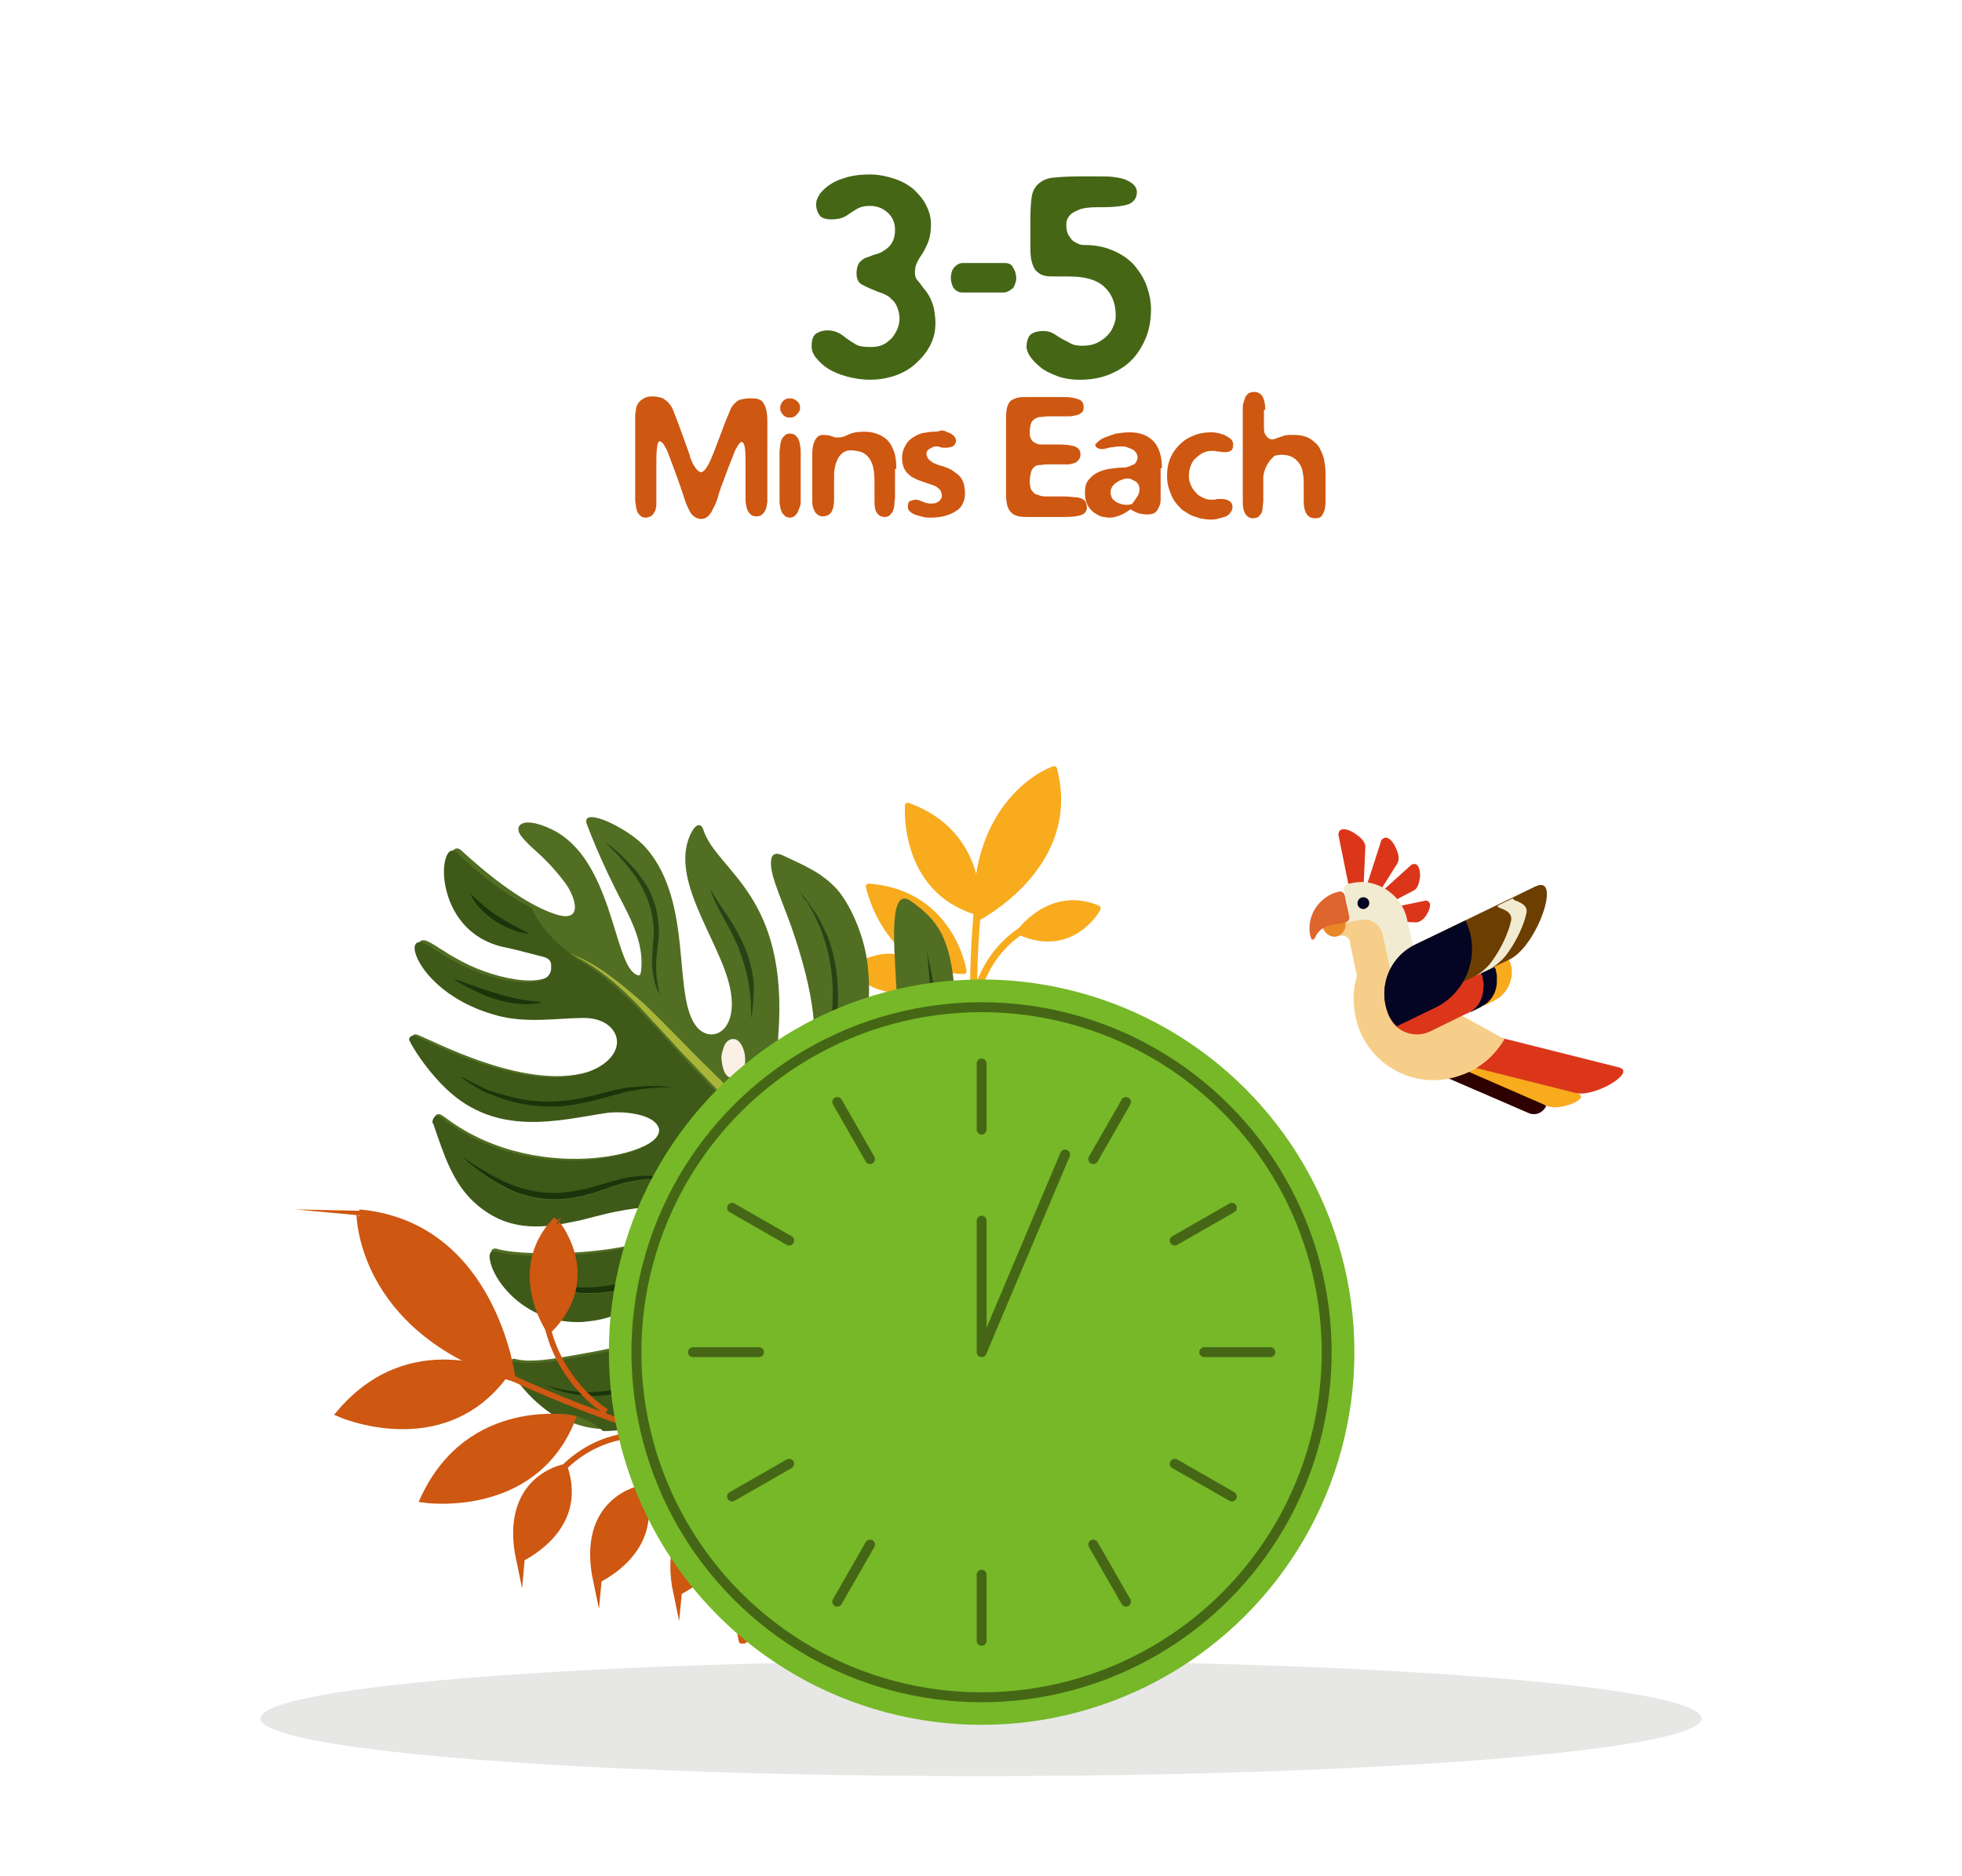 <?xml version="1.0" encoding="utf-8"?>
<!-- Generator: Adobe Illustrator 26.0.0, SVG Export Plug-In . SVG Version: 6.00 Build 0)  -->
<svg version="1.1" id="Layer_1" xmlns="http://www.w3.org/2000/svg" xmlns:xlink="http://www.w3.org/1999/xlink" x="0px" y="0px"
	 viewBox="0 0 305.8 292.5" style="enable-background:new 0 0 305.8 292.5;" xml:space="preserve">
<style type="text/css">
	.st0{fill-rule:evenodd;clip-rule:evenodd;fill:#456715;}
	.st1{fill-rule:evenodd;clip-rule:evenodd;fill:#CE5711;}
	.st2{fill-rule:evenodd;clip-rule:evenodd;fill:#E7E7E6;}
	.st3{fill-rule:evenodd;clip-rule:evenodd;fill:#AEDCE6;}
	.st4{fill-rule:evenodd;clip-rule:evenodd;fill:#568F24;}
	.st5{fill-rule:evenodd;clip-rule:evenodd;fill:#76B828;}
	.st6{clip-path:url(#SVGID_00000022560872049228435190000016589494707500856225_);}
	.st7{fill-rule:evenodd;clip-rule:evenodd;fill:#6A9236;}
	.st8{fill-rule:evenodd;clip-rule:evenodd;fill:#93C350;}
	.st9{fill-rule:evenodd;clip-rule:evenodd;fill:#76A33F;}
	.st10{fill-rule:evenodd;clip-rule:evenodd;fill:#66AA38;}
	.st11{fill-rule:evenodd;clip-rule:evenodd;fill:#548927;}
	.st12{fill-rule:evenodd;clip-rule:evenodd;fill:#F8AB1D;}
	.st13{clip-path:url(#SVGID_00000081620676773309999830000006295402653183850402_);}
	
		.st14{fill-rule:evenodd;clip-rule:evenodd;fill:none;stroke:#E06C13;stroke-width:1.694;stroke-linecap:round;stroke-linejoin:round;stroke-miterlimit:22.926;}
	.st15{fill-rule:evenodd;clip-rule:evenodd;fill:#EBB188;}
	.st16{fill-rule:evenodd;clip-rule:evenodd;fill:#EF9759;}
	.st17{fill-rule:evenodd;clip-rule:evenodd;fill:#EB6B27;}
	.st18{fill-rule:evenodd;clip-rule:evenodd;fill:#294215;}
	.st19{fill-rule:evenodd;clip-rule:evenodd;fill:#FFFFFF;}
	.st20{fill-rule:evenodd;clip-rule:evenodd;fill:#516E23;}
	.st21{fill-rule:evenodd;clip-rule:evenodd;fill:#F4A245;}
	.st22{fill-rule:evenodd;clip-rule:evenodd;fill:#DA7213;}
	.st23{fill-rule:evenodd;clip-rule:evenodd;fill:#F9C99A;}
	.st24{fill-rule:evenodd;clip-rule:evenodd;fill:#F08836;}
	.st25{fill-rule:evenodd;clip-rule:evenodd;fill:#DB600E;}
	.st26{fill-rule:evenodd;clip-rule:evenodd;fill:#914403;}
	.st27{fill-rule:evenodd;clip-rule:evenodd;fill:#C65608;}
	.st28{fill-rule:evenodd;clip-rule:evenodd;fill:#EE7D2C;}
	.st29{fill-rule:evenodd;clip-rule:evenodd;fill:#E98727;}
	.st30{fill-rule:evenodd;clip-rule:evenodd;fill:#F1EBD1;}
	.st31{fill-rule:evenodd;clip-rule:evenodd;fill:#040522;}
	.st32{fill-rule:evenodd;clip-rule:evenodd;fill:#6C3E00;}
	.st33{fill-rule:evenodd;clip-rule:evenodd;fill:#C6A886;}
	.st34{fill-rule:evenodd;clip-rule:evenodd;fill:#9A6433;}
	.st35{fill-rule:evenodd;clip-rule:evenodd;fill:#F9F9F9;stroke:#CDCDCE;stroke-width:2.618;stroke-miterlimit:22.926;}
	.st36{fill-rule:evenodd;clip-rule:evenodd;fill:#374A7D;}
	.st37{fill-rule:evenodd;clip-rule:evenodd;fill:#D9EEF6;}
	.st38{fill-rule:evenodd;clip-rule:evenodd;fill:#2B3D64;}
	.st39{fill-rule:evenodd;clip-rule:evenodd;fill:#F0815C;}
	.st40{fill-rule:evenodd;clip-rule:evenodd;fill:#51ABC8;}
	.st41{fill-rule:evenodd;clip-rule:evenodd;fill:#66B6D8;}
	.st42{fill-rule:evenodd;clip-rule:evenodd;fill:#F1A454;}
	.st43{fill-rule:evenodd;clip-rule:evenodd;fill:#5865A4;}
	.st44{fill-rule:evenodd;clip-rule:evenodd;fill:#010005;}
	.st45{fill-rule:evenodd;clip-rule:evenodd;fill:#F8B363;}
	.st46{fill-rule:evenodd;clip-rule:evenodd;fill:#5E5CA6;}
	.st47{clip-path:url(#SVGID_00000147210381971736289250000009002029326033091488_);}
	
		.st48{fill-rule:evenodd;clip-rule:evenodd;fill:none;stroke:#8D8CC4;stroke-width:0.48;stroke-linecap:round;stroke-linejoin:round;stroke-miterlimit:22.926;}
	
		.st49{fill-rule:evenodd;clip-rule:evenodd;fill:none;stroke:#5E5CA6;stroke-width:2;stroke-linecap:round;stroke-linejoin:round;stroke-miterlimit:22.926;}
	
		.st50{fill-rule:evenodd;clip-rule:evenodd;fill:none;stroke:#5E5CA6;stroke-width:1.999;stroke-linecap:round;stroke-linejoin:round;stroke-miterlimit:22.926;}
	.st51{fill-rule:evenodd;clip-rule:evenodd;fill:#464646;}
	.st52{clip-path:url(#SVGID_00000044881581620445461310000004660536208603016835_);}
	
		.st53{fill-rule:evenodd;clip-rule:evenodd;fill:none;stroke:#B3B3B3;stroke-width:0.24;stroke-linecap:round;stroke-linejoin:round;stroke-miterlimit:22.926;}
	.st54{fill-rule:evenodd;clip-rule:evenodd;fill:#B94655;stroke:#B3B3B3;stroke-width:0.216;stroke-miterlimit:22.926;}
	.st55{fill-rule:evenodd;clip-rule:evenodd;fill:#779A73;}
	.st56{fill-rule:evenodd;clip-rule:evenodd;fill:#FFFFFF;stroke:#3E5918;stroke-width:0.9;stroke-miterlimit:10;}
	.st57{fill-rule:evenodd;clip-rule:evenodd;fill:#AA8686;}
	.st58{fill-rule:evenodd;clip-rule:evenodd;fill:#B79999;}
	.st59{fill-rule:evenodd;clip-rule:evenodd;fill:#FFCC00;}
	.st60{clip-path:url(#SVGID_00000183209606116320611660000008151569388996625833_);}
	
		.st61{fill-rule:evenodd;clip-rule:evenodd;fill:none;stroke:#A41B06;stroke-width:0.48;stroke-linecap:round;stroke-linejoin:round;stroke-miterlimit:22.926;}
	.st62{clip-path:url(#SVGID_00000056411812584079765390000013274594176133417375_);}
	
		.st63{fill-rule:evenodd;clip-rule:evenodd;fill:none;stroke:#FFFFFF;stroke-width:0.48;stroke-linecap:round;stroke-linejoin:round;stroke-miterlimit:22.926;}
	
		.st64{fill-rule:evenodd;clip-rule:evenodd;fill:none;stroke:#F8AB1D;stroke-width:1.101;stroke-linecap:round;stroke-linejoin:round;stroke-miterlimit:10;}
	
		.st65{fill-rule:evenodd;clip-rule:evenodd;fill:#F8AB1D;stroke:#F8AB1D;stroke-width:0.9;stroke-linecap:round;stroke-linejoin:round;stroke-miterlimit:22.926;}
	
		.st66{fill-rule:evenodd;clip-rule:evenodd;fill:none;stroke:#F8AB1D;stroke-width:1.101;stroke-linecap:round;stroke-linejoin:round;stroke-miterlimit:10;}
	
		.st67{fill-rule:evenodd;clip-rule:evenodd;fill:#F8AB1D;stroke:#F8AB1D;stroke-width:0.9;stroke-linecap:round;stroke-linejoin:round;stroke-miterlimit:22.926;}
	.st68{fill-rule:evenodd;clip-rule:evenodd;fill:#3E5918;}
	.st69{fill-rule:evenodd;clip-rule:evenodd;fill:#1B340A;}
	.st70{fill-rule:evenodd;clip-rule:evenodd;fill:#A8B538;}
	.st71{fill-rule:evenodd;clip-rule:evenodd;fill:#FAF0E5;}
	.st72{fill-rule:evenodd;clip-rule:evenodd;fill:none;stroke:#CE5711;stroke-width:0.9;stroke-miterlimit:22.926;}
	.st73{fill-rule:evenodd;clip-rule:evenodd;fill:#CE5711;stroke:#CE5711;stroke-width:0.9;stroke-miterlimit:22.926;}
	.st74{clip-path:url(#SVGID_00000157305369403592998810000007883293389234056630_);}
	
		.st75{fill-rule:evenodd;clip-rule:evenodd;fill:none;stroke:#456715;stroke-width:1.547;stroke-linecap:round;stroke-linejoin:round;stroke-miterlimit:22.926;}
	
		.st76{fill-rule:evenodd;clip-rule:evenodd;fill:none;stroke:#456715;stroke-width:1.548;stroke-linecap:round;stroke-linejoin:round;stroke-miterlimit:22.926;}
	.st77{fill-rule:evenodd;clip-rule:evenodd;fill:#2E0000;}
	.st78{fill-rule:evenodd;clip-rule:evenodd;fill:#DB361A;}
	.st79{fill-rule:evenodd;clip-rule:evenodd;fill:#F7CE89;}
	.st80{fill-rule:evenodd;clip-rule:evenodd;fill:#DE652E;}
	.st81{fill-rule:evenodd;clip-rule:evenodd;fill:#103170;}
	.st82{fill-rule:evenodd;clip-rule:evenodd;fill:#72B729;}
	.st83{fill-rule:evenodd;clip-rule:evenodd;fill:#6FB62A;}
	.st84{fill-rule:evenodd;clip-rule:evenodd;fill:#7295CD;}
	.st85{fill-rule:evenodd;clip-rule:evenodd;fill:#8BBD4F;}
	.st86{fill-rule:evenodd;clip-rule:evenodd;fill:#EDEDD8;}
	
		.st87{fill-rule:evenodd;clip-rule:evenodd;fill:none;stroke:#AF821C;stroke-width:1;stroke-miterlimit:22.926;stroke-dasharray:5.002,5.002;}
	
		.st88{fill-rule:evenodd;clip-rule:evenodd;fill:none;stroke:#AF821C;stroke-width:1.001;stroke-miterlimit:22.926;stroke-dasharray:5.003,5.003;}
	.st89{fill-rule:evenodd;clip-rule:evenodd;fill:#CADBB5;}
	.st90{fill-rule:evenodd;clip-rule:evenodd;fill:#AEC88F;}
	.st91{clip-path:url(#SVGID_00000097477408391745271960000001739170577613981065_);}
	.st92{clip-path:url(#SVGID_00000052067550660704613120000011468327858553828227_);}
	.st93{clip-path:url(#SVGID_00000179640085753957952140000012972243087855368375_);}
</style>
<g>
	<path class="st0" d="M145.1,35c0-1-0.2-1.9-0.7-2.9c-0.4-0.9-1.1-1.7-1.9-2.5c-0.8-0.7-1.8-1.3-3-1.7c-1.2-0.4-2.5-0.7-3.9-0.7
		c-1.3,0-2.4,0.1-3.5,0.4c-1,0.3-1.9,0.6-2.6,1.1c-0.7,0.4-1.3,1-1.7,1.5c-0.4,0.6-0.6,1.1-0.6,1.7c0,0.6,0.2,1.2,0.5,1.6
		c0.3,0.5,1,0.7,1.9,0.7c0.7,0,1.3-0.1,1.8-0.3c0.5-0.2,0.9-0.5,1.3-0.8c0.4-0.2,0.7-0.5,1.2-0.7c0.4-0.2,1-0.3,1.7-0.3
		c1,0,1.9,0.3,2.7,1c0.8,0.7,1.2,1.6,1.2,2.7c0,0.7-0.1,1.2-0.3,1.7c-0.2,0.4-0.4,0.8-0.8,1.1c-0.3,0.3-0.7,0.5-1,0.7
		c-0.4,0.2-0.7,0.3-1.1,0.4h0c-0.4,0.1-0.7,0.3-1.1,0.4c-0.4,0.1-0.7,0.3-0.9,0.5c-0.3,0.2-0.5,0.5-0.6,0.8
		c-0.1,0.3-0.2,0.7-0.2,1.2c0,0.9,0.3,1.5,0.9,1.8c0.6,0.3,1.2,0.6,2,0.9c0.4,0.2,0.8,0.3,1.3,0.5c0.4,0.2,0.9,0.4,1.2,0.8
		c0.4,0.3,0.7,0.7,0.9,1.2c0.2,0.5,0.4,1.1,0.4,1.9c0,0.5-0.1,1-0.3,1.5c-0.2,0.5-0.5,1-0.8,1.4c-0.4,0.4-0.8,0.8-1.4,1.1
		c-0.6,0.3-1.2,0.4-2,0.4c-1,0-1.8-0.1-2.3-0.4c-0.5-0.3-1-0.6-1.4-0.9c-0.5-0.4-0.9-0.7-1.3-0.9c-0.4-0.2-1-0.4-1.7-0.4
		c-0.7,0-1.3,0.2-1.8,0.5c-0.5,0.4-0.7,1-0.7,2c0,0.6,0.2,1.2,0.7,1.8c0.5,0.6,1.1,1.2,1.9,1.7s1.8,0.9,2.9,1.2
		c1.1,0.3,2.3,0.5,3.6,0.5c1.3,0,2.6-0.2,3.8-0.6c1.2-0.4,2.3-1,3.2-1.8c0.9-0.8,1.7-1.7,2.3-2.8c0.6-1.1,0.9-2.3,0.9-3.6
		c0-0.8-0.1-1.5-0.2-2.1c-0.1-0.6-0.3-1.1-0.5-1.6c-0.2-0.4-0.4-0.8-0.7-1.2c-0.2-0.3-0.5-0.6-0.7-0.9c-0.3-0.4-0.5-0.7-0.8-1
		c-0.2-0.3-0.3-0.7-0.3-1.1c0-0.6,0.1-1.1,0.3-1.5c0.2-0.4,0.4-0.8,0.7-1.2c0.4-0.6,0.7-1.2,1-1.9C144.9,37.2,145.1,36.2,145.1,35z"
		/>
	<path class="st0" d="M150.1,41c-0.5,0-0.9,0.2-1.3,0.6c-0.4,0.4-0.6,1-0.6,1.8c0,0.4,0.1,0.7,0.2,1c0.1,0.3,0.2,0.5,0.4,0.7
		c0.2,0.2,0.4,0.3,0.6,0.4c0.2,0.1,0.5,0.1,0.7,0.1h6.4c0.2,0,0.5-0.1,0.7-0.2c0.2-0.1,0.4-0.3,0.6-0.4c0.2-0.2,0.3-0.4,0.4-0.7
		c0.1-0.3,0.2-0.6,0.2-0.9c0-0.4-0.1-0.8-0.2-1.1c-0.1-0.3-0.3-0.5-0.4-0.8c-0.2-0.2-0.4-0.4-0.6-0.4c-0.2-0.1-0.5-0.1-0.7-0.1
		H150.1z"/>
	<path class="st0" d="M177.2,29.9c0-0.4-0.2-0.8-0.5-1.1c-0.3-0.3-0.8-0.6-1.3-0.8c-0.5-0.2-1.1-0.3-1.8-0.4
		c-0.7-0.1-1.4-0.1-2.1-0.1h-3.3c-1.7,0-3.1,0.1-4.1,0.2c-1,0.1-1.8,0.5-2.4,1.1c-0.5,0.5-0.8,1.2-0.9,1.9c-0.1,0.8-0.2,1.8-0.2,3.1
		v5.1c0,0.9,0.1,1.6,0.3,2.2c0.2,0.6,0.4,1,0.8,1.3c0.3,0.3,0.7,0.5,1.2,0.6c0.5,0.1,1,0.1,1.5,0.1h2.2c2.5,0,4.3,0.5,5.5,1.6
		c1.2,1.1,1.8,2.6,1.8,4.5c0,0.6-0.1,1.1-0.4,1.7c-0.2,0.6-0.6,1.1-1,1.5c-0.4,0.4-1,0.8-1.6,1.1c-0.7,0.3-1.4,0.4-2.2,0.4
		c-0.8,0-1.4-0.1-1.9-0.4c-0.5-0.3-1-0.5-1.5-0.8v0c-0.5-0.3-0.9-0.6-1.3-0.8c-0.4-0.2-0.9-0.3-1.4-0.3c-0.8,0-1.5,0.2-1.9,0.5
		c-0.4,0.3-0.7,1-0.7,2c0,0.4,0.2,0.9,0.5,1.4c0.4,0.6,0.9,1.1,1.6,1.7s1.6,1,2.6,1.4c1,0.4,2.3,0.6,3.6,0.6c1.8,0,3.4-0.3,4.8-0.9
		c1.4-0.6,2.6-1.4,3.5-2.4c0.9-1,1.6-2.2,2.1-3.5c0.5-1.3,0.7-2.8,0.7-4.3c0-1-0.2-2.1-0.6-3.3c-0.4-1.2-1-2.2-1.8-3.2
		c-0.8-1-1.9-1.8-3.2-2.4c-1.3-0.6-2.8-1-4.6-1c-0.3,0-0.6,0-0.9-0.1c-0.3-0.1-0.7-0.3-1-0.5c-0.3-0.2-0.5-0.6-0.8-1
		c-0.2-0.4-0.3-0.9-0.3-1.5c0-0.2,0-0.5,0.1-0.8c0.1-0.3,0.3-0.6,0.6-0.9c0.3-0.3,0.8-0.5,1.5-0.8c0.7-0.2,1.5-0.3,2.7-0.3h0.8
		c1.9,0,3.3-0.2,4.1-0.5C176.8,31.4,177.2,30.8,177.2,29.9z"/>
</g>
<path class="st1" d="M107.2,70.1l-1.6-4.4c-0.3-0.7-0.5-1.3-0.7-1.8c-0.2-0.5-0.5-0.9-0.8-1.2c-0.3-0.3-0.6-0.5-1-0.7
	c-0.4-0.1-0.9-0.2-1.4-0.2c-0.6,0-1.1,0.1-1.5,0.4c-0.4,0.2-0.6,0.5-0.8,0.8c-0.2,0.3-0.3,0.7-0.3,1C99,64.5,99,64.7,99,65v12.7
	c0,0.3,0,0.6,0.1,1c0,0.3,0.1,0.7,0.2,1c0.1,0.3,0.3,0.5,0.5,0.7c0.2,0.2,0.5,0.3,0.9,0.3c0.2,0,0.4-0.1,0.7-0.2
	c0.2-0.1,0.4-0.3,0.5-0.5c0.1-0.2,0.3-0.4,0.3-0.7c0.1-0.3,0.1-0.5,0.1-0.8v-5.8c0-1.2,0-2.2,0.1-2.9c0.1-0.7,0.2-1,0.4-1
	c0.2,0,0.3,0.1,0.5,0.3c0.2,0.2,0.3,0.5,0.5,0.8c0.2,0.3,0.3,0.7,0.5,1.2c0.2,0.4,0.3,0.9,0.5,1.3l1.2,3.3v0
	c0.1,0.2,0.1,0.4,0.2,0.6c0.1,0.2,0.1,0.4,0.2,0.6c0.2,0.5,0.3,1,0.5,1.5c0.2,0.5,0.4,0.9,0.6,1.3c0.2,0.4,0.5,0.7,0.8,0.9
	c0.3,0.2,0.6,0.3,1,0.3c0.3,0,0.7-0.1,0.9-0.3c0.3-0.2,0.5-0.5,0.7-0.8c0.2-0.4,0.4-0.8,0.6-1.2c0.2-0.5,0.4-1,0.5-1.5
	c0.1-0.2,0.1-0.4,0.2-0.6c0.1-0.2,0.1-0.4,0.2-0.6v0l1.2-3.2c0.2-0.5,0.4-1,0.6-1.5c0.2-0.5,0.3-0.9,0.5-1.2
	c0.2-0.3,0.3-0.6,0.5-0.8c0.1-0.2,0.3-0.3,0.4-0.3c0.2,0,0.4,0.3,0.5,0.9c0.1,0.6,0.1,1.5,0.1,2.9V78c0,0.2,0,0.4,0.1,0.7
	c0,0.3,0.1,0.5,0.2,0.8c0.1,0.3,0.3,0.5,0.5,0.7c0.2,0.2,0.5,0.3,0.9,0.3c0.4,0,0.7-0.1,0.9-0.3c0.2-0.2,0.4-0.4,0.5-0.7
	c0.1-0.2,0.2-0.5,0.2-0.7c0-0.2,0.1-0.4,0.1-0.5V65.6c0-0.8-0.1-1.4-0.2-1.8c-0.1-0.5-0.3-0.8-0.5-1.1c-0.2-0.3-0.5-0.4-0.8-0.5
	c-0.3-0.1-0.7-0.1-1.2-0.1c-0.6,0-1.1,0.1-1.5,0.2c-0.4,0.1-0.7,0.4-1,0.7c-0.3,0.3-0.5,0.7-0.7,1.2c-0.2,0.5-0.4,1-0.7,1.7
	l-1.7,4.5c-0.2,0.4-0.3,0.8-0.5,1.2c-0.2,0.4-0.3,0.7-0.5,1c-0.2,0.3-0.3,0.5-0.5,0.7c-0.2,0.2-0.3,0.3-0.5,0.3
	c-0.2,0-0.4-0.1-0.6-0.3c-0.2-0.2-0.4-0.5-0.6-0.8c-0.2-0.3-0.3-0.7-0.5-1.1C107.5,70.8,107.3,70.5,107.2,70.1z"/>
<path class="st1" d="M124.8,70.4c0-0.2,0-0.5-0.1-0.9c0-0.3-0.1-0.6-0.2-0.9c-0.1-0.3-0.3-0.5-0.5-0.7c-0.2-0.2-0.5-0.3-0.9-0.3
	c-0.4,0-0.6,0.1-0.8,0.3c-0.2,0.2-0.4,0.4-0.5,0.7c-0.1,0.3-0.2,0.6-0.2,0.9c0,0.3-0.1,0.6-0.1,0.9v7.7c0,0.2,0,0.5,0.1,0.8
	c0,0.3,0.1,0.6,0.2,0.8c0.1,0.3,0.3,0.5,0.5,0.7c0.2,0.2,0.5,0.3,0.8,0.3c0.3,0,0.6-0.1,0.8-0.3c0.2-0.2,0.4-0.4,0.5-0.7
	c0.1-0.3,0.2-0.5,0.3-0.8c0.1-0.3,0.1-0.5,0.1-0.8V70.4L124.8,70.4z M123.1,65.1c0.4,0,0.8-0.1,1.1-0.5c0.3-0.3,0.5-0.6,0.5-1
	c0-0.4-0.1-0.7-0.4-1c-0.3-0.3-0.7-0.5-1.2-0.5c-0.5,0-0.9,0.2-1.1,0.5c-0.3,0.3-0.4,0.7-0.4,1c0,0.4,0.1,0.7,0.4,1
	C122.2,64.9,122.6,65.1,123.1,65.1z"/>
<path class="st1" d="M139.7,73.1c0-1.1-0.1-2.1-0.4-2.8c-0.3-0.8-0.6-1.3-1.1-1.8c-0.5-0.4-1-0.7-1.6-0.9c-0.6-0.2-1.2-0.3-1.9-0.3
	c-0.8,0-1.4,0.1-1.8,0.2c-0.4,0.1-0.7,0.3-1,0.4c-0.2,0.1-0.4,0.2-0.6,0.2c-0.2,0.1-0.4,0.1-0.8,0.1c-0.3,0-0.5,0-0.6-0.1h0
	c-0.2-0.1-0.4-0.1-0.6-0.2c-0.2,0-0.5-0.1-1-0.1c-0.6,0-1,0.3-1.3,0.9c-0.3,0.6-0.4,1.3-0.4,2.1v7.4c0,0.7,0.2,1.3,0.5,1.7
	c0.3,0.4,0.7,0.6,1.1,0.6c0.6,0,1.1-0.2,1.4-0.7c0.3-0.5,0.4-1.2,0.4-2V74c0-0.5,0.1-1,0.2-1.5c0.1-0.4,0.3-0.8,0.5-1.2
	c0.2-0.3,0.5-0.6,0.8-0.8c0.3-0.2,0.7-0.3,1.1-0.3c0.5,0,0.9,0.1,1.4,0.2c0.4,0.1,0.8,0.3,1.2,0.7c0.3,0.3,0.6,0.8,0.8,1.4
	c0.2,0.6,0.3,1.5,0.3,2.6v3.1c0,0.8,0.1,1.4,0.4,1.8c0.3,0.4,0.7,0.6,1.2,0.6c0.3,0,0.6-0.1,0.8-0.3c0.2-0.2,0.4-0.4,0.5-0.7
	c0.1-0.3,0.2-0.6,0.2-1c0-0.4,0.1-0.7,0.1-1.1V73.1z"/>
<path class="st1" d="M145.7,67.3c-0.6,0-1.2,0.1-1.8,0.2c-0.6,0.1-1.1,0.4-1.6,0.7c-0.5,0.3-0.9,0.7-1.2,1.3
	c-0.3,0.5-0.5,1.1-0.5,1.8c0,0.7,0.1,1.2,0.3,1.7c0.2,0.4,0.5,0.8,0.9,1.1c0.3,0.3,0.8,0.5,1.2,0.7c0.5,0.2,0.9,0.3,1.4,0.5
	c0.3,0.1,0.6,0.2,0.9,0.3c0.3,0.1,0.6,0.2,0.8,0.4c0.2,0.2,0.4,0.3,0.5,0.5c0.1,0.2,0.2,0.5,0.2,0.8c0,0.1,0,0.3-0.1,0.4
	c-0.1,0.2-0.2,0.3-0.3,0.4c-0.1,0.1-0.3,0.2-0.5,0.3c-0.2,0.1-0.5,0.1-0.8,0.1c-0.2,0-0.5,0-0.7-0.1c-0.2,0-0.4-0.1-0.6-0.2
	c-0.2-0.1-0.4-0.1-0.5-0.2c-0.2,0-0.3-0.1-0.5-0.1c-0.3,0-0.6,0.1-0.9,0.2c-0.3,0.1-0.4,0.4-0.4,0.9c0,0.3,0.1,0.6,0.4,0.8
	c0.2,0.2,0.6,0.4,0.9,0.5c0.4,0.1,0.7,0.2,1.1,0.3c0.4,0.1,0.8,0.1,1.1,0.1c0.9,0,1.7-0.1,2.4-0.3c0.7-0.2,1.3-0.5,1.7-0.8
	c0.5-0.3,0.8-0.7,1-1.2c0.2-0.4,0.3-0.9,0.3-1.4c0-0.8-0.1-1.4-0.3-1.9s-0.5-0.9-0.9-1.2c-0.4-0.3-0.8-0.6-1.2-0.8
	c-0.5-0.2-0.9-0.4-1.4-0.5h0c-0.3-0.1-0.6-0.2-0.8-0.3c-0.3-0.1-0.5-0.2-0.7-0.4c-0.2-0.1-0.4-0.3-0.5-0.5c-0.1-0.2-0.2-0.4-0.2-0.7
	c0-0.2,0.1-0.4,0.2-0.5c0.1-0.1,0.2-0.2,0.4-0.3c0.1-0.1,0.3-0.1,0.4-0.2c0.1,0,0.2-0.1,0.3-0.1c0.1,0,0.3,0,0.4,0
	c0.1,0,0.3,0,0.4,0.1v0c0.3,0.1,0.5,0.1,0.9,0.1c0.4,0,0.8-0.1,1.1-0.2c0.3-0.2,0.5-0.5,0.5-0.9c0-0.3-0.1-0.5-0.4-0.8
	c-0.2-0.2-0.5-0.4-0.9-0.5c-0.3-0.2-0.7-0.3-1-0.3C146.2,67.3,145.9,67.3,145.7,67.3z"/>
<path class="st1" d="M168.9,63.5c0-0.6-0.2-1-0.7-1.2c-0.5-0.2-1.2-0.4-2.2-0.4h-5.8c-0.6,0-1.2,0-1.6,0.1c-0.4,0.1-0.8,0.3-1.1,0.5
	c-0.3,0.3-0.5,0.8-0.6,1.3c-0.1,0.6-0.1,1.2-0.1,2v11.3c0,0.7,0.1,1.3,0.2,1.7c0.1,0.4,0.3,0.8,0.6,1.1c0.3,0.3,0.7,0.5,1.2,0.6
	c0.5,0.1,1.1,0.1,1.9,0.1h5.1c1.2,0,2.1-0.1,2.7-0.3c0.6-0.2,0.9-0.6,0.9-1.2c0-0.4-0.1-0.6-0.2-0.9c-0.2-0.2-0.4-0.4-0.7-0.5
	c-0.3-0.1-0.7-0.2-1.1-0.2c-0.4,0-0.9-0.1-1.4-0.1h-2.8c-0.4,0-0.7,0-1-0.1c-0.3-0.1-0.6-0.2-0.9-0.3c-0.2-0.2-0.4-0.4-0.6-0.7
	c-0.1-0.3-0.2-0.7-0.2-1.2c0-0.6,0.1-1.1,0.2-1.5c0.1-0.4,0.3-0.6,0.5-0.8c0.2-0.2,0.5-0.3,0.8-0.3c0.3,0,0.7-0.1,1.1-0.1h2.1
	c0.4,0,0.8,0,1.2,0c0.4,0,0.7-0.1,1-0.2c0.3-0.1,0.5-0.2,0.7-0.5c0.2-0.2,0.3-0.5,0.3-0.8c0-0.7-0.3-1.1-0.9-1.3
	c-0.6-0.2-1.4-0.3-2.4-0.3h-1.9c-0.3,0-0.7,0-1,0c-0.3,0-0.6-0.1-0.9-0.3c-0.3-0.1-0.5-0.3-0.6-0.6c-0.2-0.3-0.2-0.6-0.2-1.1
	c0-0.5,0.1-1,0.2-1.3c0.1-0.3,0.3-0.5,0.6-0.7c0.3-0.2,0.6-0.3,0.9-0.3c0.4,0,0.8-0.1,1.2-0.1h1.6c0.6,0,1.1,0,1.6,0
	c0.5,0,0.9-0.1,1.3-0.2s0.6-0.3,0.8-0.5C168.8,64.1,168.9,63.8,168.9,63.5z"/>
<path class="st1" d="M181.1,73c0-1.8-0.4-3.2-1.3-4.2c-0.9-0.9-2.1-1.4-3.7-1.4c-0.8,0-1.5,0.1-2.2,0.2c-0.6,0.2-1.2,0.4-1.7,0.6
	c-0.5,0.2-0.8,0.4-1.1,0.7c-0.2,0.2-0.4,0.4-0.4,0.4c0,0.2,0.1,0.4,0.3,0.5c0.2,0.1,0.4,0.2,0.5,0.2c0.2,0,0.4,0,0.5,0
	c0.1,0,0.3-0.1,0.5-0.1c0.3-0.1,0.7-0.2,1.1-0.2c0.4-0.1,0.8-0.1,1.3-0.1c0.2,0,0.4,0,0.7,0.1c0.3,0.1,0.5,0.2,0.8,0.3
	c0.2,0.1,0.5,0.3,0.6,0.5c0.2,0.2,0.3,0.5,0.3,0.8c0,0.3-0.1,0.5-0.2,0.7c-0.1,0.2-0.3,0.4-0.6,0.5c-0.2,0.1-0.5,0.2-0.8,0.3
	c-0.3,0.1-0.5,0.1-0.8,0.1c-0.6,0-1.3,0.1-2,0.2c-0.7,0.1-1.3,0.3-1.9,0.6c-0.6,0.3-1,0.7-1.4,1.2c-0.4,0.5-0.5,1.2-0.5,2
	c0,0.8,0.2,1.5,0.5,2c0.3,0.5,0.7,0.9,1.2,1.2c0.5,0.3,0.9,0.5,1.3,0.5c0.4,0.1,0.8,0.1,1,0.1c0.3,0,0.7-0.1,1.3-0.3
	c0.6-0.2,1.1-0.5,1.8-1c0.5,0.3,1,0.6,1.6,0.7c0.5,0.1,0.9,0.1,1.1,0.1h0c0.7,0,1.2-0.2,1.5-0.7c0.3-0.5,0.5-1,0.5-1.5V73L181.1,73z
	 M175.7,78.7c-0.3,0-0.6,0-0.9-0.1c-0.3-0.1-0.6-0.2-0.9-0.4c-0.3-0.2-0.5-0.4-0.6-0.6s-0.2-0.5-0.2-0.8c0-0.4,0.1-0.7,0.3-1
	c0.2-0.3,0.5-0.5,0.8-0.7c0.3-0.2,0.6-0.3,0.9-0.4c0.3-0.1,0.5-0.1,0.6-0.1c0.2,0,0.4,0,0.6,0.1c0.2,0.1,0.4,0.2,0.6,0.3
	c0.2,0.1,0.4,0.3,0.5,0.5c0.1,0.2,0.2,0.4,0.2,0.7c0,0.5-0.1,0.9-0.4,1.3c-0.3,0.4-0.5,0.8-0.8,1.1c-0.3,0-0.5,0.1-0.5,0.1
	C175.8,78.7,175.8,78.7,175.7,78.7z"/>
<path class="st1" d="M192.2,69.3c0-0.3-0.1-0.6-0.4-0.9c-0.3-0.2-0.6-0.4-1-0.6c-0.4-0.1-0.8-0.3-1.1-0.3c-0.4-0.1-0.7-0.1-0.9-0.1
	h0c-0.8,0-1.7,0.1-2.5,0.4c-0.8,0.3-1.6,0.7-2.2,1.3c-0.7,0.6-1.2,1.3-1.6,2.1c-0.4,0.9-0.6,1.8-0.6,3c0,0.8,0.1,1.4,0.3,2
	c0.2,0.6,0.4,1.1,0.6,1.5c0.2,0.4,0.5,0.7,0.7,1c0.2,0.2,0.4,0.4,0.5,0.5c0.1,0.2,0.3,0.3,0.6,0.5c0.3,0.2,0.6,0.4,1,0.6
	c0.4,0.2,0.9,0.3,1.4,0.5c0.5,0.1,1.1,0.2,1.7,0.2c0.3,0,0.6,0,1-0.1c0.4-0.1,0.8-0.2,1.1-0.3c0.4-0.1,0.7-0.3,0.9-0.6
	c0.2-0.2,0.4-0.6,0.4-0.9c0-0.5-0.2-0.8-0.5-1c-0.3-0.2-0.7-0.3-1.1-0.3c-0.2,0-0.4,0-0.6,0c-0.2,0-0.4,0-0.5,0.1h0
	c-0.1,0-0.3,0-0.4,0c-0.1,0-0.2,0-0.2,0c-0.5,0-0.9-0.1-1.3-0.3c-0.4-0.2-0.8-0.4-1.1-0.8c-0.3-0.3-0.6-0.7-0.8-1.2
	c-0.2-0.4-0.3-0.9-0.3-1.4c0-0.6,0.1-1.1,0.3-1.6c0.2-0.5,0.4-0.9,0.8-1.2c0.3-0.3,0.7-0.6,1.1-0.8c0.4-0.2,0.9-0.3,1.3-0.3
	c0.2,0,0.3,0,0.5,0c0.2,0,0.4,0.1,0.6,0.1c0.3,0,0.6,0.1,0.9,0.1c0.6,0,1-0.1,1.2-0.4C192.1,70.1,192.2,69.7,192.2,69.3z"/>
<path class="st1" d="M197.2,63.9c0-1-0.2-1.8-0.5-2.2c-0.3-0.4-0.7-0.6-1.3-0.6c-0.3,0-0.5,0.1-0.8,0.2c-0.2,0.2-0.4,0.4-0.5,0.6
	c-0.1,0.3-0.2,0.6-0.3,0.9c-0.1,0.3-0.1,0.6-0.1,1v14.4c0,0.8,0.1,1.4,0.4,1.9c0.3,0.5,0.7,0.7,1.2,0.7c0.3,0,0.6-0.1,0.8-0.2
	c0.2-0.2,0.4-0.4,0.5-0.6s0.2-0.5,0.2-0.9c0-0.3,0.1-0.7,0.1-1v-3.6c0-0.4,0.1-0.9,0.3-1.4c0.2-0.5,0.5-1,0.8-1.4l0.1-0.1
	c0.1-0.1,0.3-0.3,0.5-0.5c0.2-0.1,0.6-0.2,1.1-0.2c0.6,0,1.2,0.1,1.6,0.3c0.4,0.2,0.8,0.5,1.1,0.9c0.3,0.4,0.5,0.8,0.6,1.3
	c0.1,0.5,0.2,1.1,0.2,1.7v3c0,1,0.2,1.7,0.5,2.1c0.3,0.4,0.7,0.6,1.3,0.6c0.6,0,1-0.2,1.2-0.7c0.3-0.5,0.4-1.2,0.4-2v-4.5
	c0-0.6-0.1-1.2-0.2-1.8c-0.1-0.7-0.4-1.3-0.7-1.9c-0.3-0.6-0.9-1.1-1.5-1.5c-0.7-0.4-1.5-0.6-2.6-0.6c-0.6,0-1,0-1.4,0.1
	c-0.3,0.1-0.6,0.2-0.9,0.3c-0.2,0.1-0.3,0.1-0.5,0.2c-0.1,0-0.3,0.1-0.5,0.1c-0.4,0-0.7-0.2-0.9-0.5c-0.3-0.3-0.4-0.7-0.4-1.3V63.9z
	"/>
<ellipse class="st2" cx="152.9" cy="267.9" rx="112.3" ry="9"/>
<g>
	<g>
		<g>
			<path class="st64" d="M158.4,205.3c-3.9-15.6-8.5-40.6-5.9-64.9"/>
			<path class="st64" d="M141,151.2c0,0,8.6,1,10.9,10.4"/>
			<path class="st64" d="M152.4,170c0,0,1.4-7.1,8.6-10.7"/>
			<path class="st64" d="M156.8,198.7c0,0,1-10.1,8-15.9"/>
			<path class="st64" d="M145.8,180c0,0,6.1,3.5,10.3,15.2"/>
			<path class="st65" d="M147.7,181.5c0,0-3.4-10.2-15.1-3C132.6,178.5,137.7,186.9,147.7,181.5z"/>
			<path class="st65" d="M144.6,152.4c0,0-3.7-6.4-11.9-1.3C132.7,151,138.5,157.3,144.6,152.4z"/>
			<path class="st65" d="M141.5,125.6c0,0-1,13.1,10.8,16.6C152.3,142.2,153.7,130,141.5,125.6z"/>
			<path class="st65" d="M152.2,143.2c0,0,16.1-8.1,12.1-23.3C164.3,119.8,151.5,124.3,152.2,143.2z"/>
			<path class="st65" d="M159,160.5c0,0,4.8-6.8,12.2-3.7C171.2,156.7,167.2,164.2,159,160.5z"/>
			<path class="st65" d="M163.7,183.8c0,0,4.1-8.9,13.1-5.8C176.8,178,172.8,186.2,163.7,183.8z"/>
			<path class="st66" d="M141.7,160.4c0,0,8.6,1,10.9,10.4"/>
			<path class="st67" d="M145.4,161.6c0,0-3.7-6.4-11.9-1.3C133.4,160.3,139.2,166.6,145.4,161.6z"/>
			<path class="st64" d="M143.5,169.7c0,0,8.6,1,10.9,10.4"/>
			<path class="st65" d="M147.2,170.9c0,0-3.7-6.4-11.9-1.3C135.2,169.5,141,175.8,147.2,170.9z"/>
			<path class="st67" d="M135.4,138.2c0,0,2.6,12.9,14.8,13.2C150.2,151.3,148.3,139.2,135.4,138.2z"/>
			<path class="st66" d="M152.3,154.8c0,0,1.4-7.1,8.6-10.7"/>
			<path class="st67" d="M158.9,145.3c0,0,4.8-6.8,12.2-3.7C171.2,141.6,167.1,149,158.9,145.3z"/>
			<path class="st64" d="M154.1,189c0,0,1-10.1,8-15.9"/>
			<path class="st67" d="M160.9,174.1c0,0,4.1-8.9,13.1-5.8C174.1,168.3,170,176.5,160.9,174.1z"/>
		</g>
		<g>
			<path class="st20" d="M169.8,184.6c-2.2,2-5.3,2.4-8.5,2.8c-3.4,0.5-6.8,0.9-9.2,3.2c-4.4,4.2,4.1,10,11.2,3.3
				c1.1-1,2.1-3.2,3.3-3.9c1.7-0.9,1.9,1.2,1.9,2.7c0.1,6.8-6,16.9-14,15.7c-1.2-0.2-2.5-0.3-3.6-0.8c-0.2-0.1-0.3-0.1-0.4,0
				c-0.6,0.3,1.1,3.5,0.3,9.4c-0.8,6.5-4.8,12.2-12,14.7c-1.6,0.6-2.7-0.2-1.1-1.8c1.9-1.9,3-4.2,3.9-6.6c0.6-1.6,0.7-3.4,0.7-5.1
				c0-0.9-0.3-1.7-0.8-2.4c-1-1.6-2.9-1.2-3.6,0.2c-1,1.9-0.9,5.3-2.2,12.2c-0.4,2.1-1.4,4.7-3.1,6.5c-3,3.3-8.2,5.2-11.6,5.6
				c-0.3,0-0.6,0.1-0.9,0c-0.4-0.1-0.6-0.5-0.4-0.9c0.6-1.2,4.1-2.4,5.6-9.1c2.5-11.6,3.6-10.6,5.1-17.3c0.7-3.2-2.1-2.3-3.7,1.2
				c-3.9,8.3-5.6,16.2-13,19.3c-4.5,1.9-8.7,0.3-12.9-2.3c-2.2-1.4-1.8-2.7-0.8-2.7c2.9-0.1,9.2-3.6,11.5-4.9
				c5.7-3.3,9.2-5.8,10.7-10.1c1.5-4.4-1.9-6.8-4.1-5.2c-4.4,3.1-12.9,14.7-23.9,14.5c-5.2-0.1-9.7-3-13-7.1
				c-0.6-0.8-1.2-1.6-1.7-2.4c-0.2-0.3-0.2-0.6,0-1c0.9-1.3,0,0.6,7.5-0.6c7.3-1.2,19.1-3.3,25-7.8c3.7-2.9,4-6.4-1.6-5.9
				c-3.3,0.3-5.9,2-8.7,3.7c-3,1.9-6.2,3.8-10.7,4c-11.9,0.5-16.8-12-13.5-11c4.5,1.4,24.5,1,28.1-4.1c1.3-1.9-1-2.6-3.6-2.7
				c-3-0.1-6.1,0.7-9.3,1.5c-6.2,1.6-12.5,3.2-18.3-2c-3.7-3.2-5.1-8-6.6-12.3c-0.1-0.2-0.4-0.7,0.1-1.2c0.5-0.5,1,0,1.6,0.4
				c14.9,11.2,36.7,5.1,33.2,0.7c-1.3-1.6-5.3-2-7.7-1.7c-7.4,1.1-17.1,3.9-25.1-3.8c-2.3-2.2-4.5-5.2-5.6-7.3
				c-0.3-0.6,0.1-1.1,0.7-0.9c2.3,0.8,17.8,9.3,27.5,5.5c6.3-2.4,4.9-8.3-1-8.4c-4,0-8.9,0.9-13.6-0.4
				c-11.4-3.1-14.6-11.9-11.7-11.4c1,0.2,2.9,1.8,5.8,3.3c5.8,3.1,14.6,4.5,14.6,0.5c0-0.8-0.4-1.3-1.5-1.6c-2-0.5-4.1-1.1-6.1-1.5
				c-11-2.5-10.1-17-7.2-14.8c0.1,0,8.2,8,15,10.1c4.4,1.3,2.7-3.2,1.1-5.2c-3.5-4.5-4.8-4.7-6.7-7.1c-1.2-1.6,0.2-3.2,4.8-1
				c9.5,4.6,9.6,20.8,13.1,22.6c0.5,0.3,0.7,0.2,0.8-0.4c0.5-3.8-1.1-7.3-2.8-10.6c-3.7-7-5.7-12.6-5.7-12.6
				c-0.6-2.6,6.7,0.9,9.3,3.9c7.5,8.6,4,23.2,7.9,27.9c2.1,2.5,6,1,5.4-4.7c-0.7-7.5-9.9-17.7-6.4-25.3c0.9-1.9,1.7-1.7,2-0.8
				c2.1,6.6,13.4,10,11.7,32.2c-0.1,1.3,0,2.7,0,4c0,0.7,0.3,1.3,0.6,1.8c0.9,1.5,3.5,0.8,4.4-1.7c1.9-5.6-1-15.6-3.1-21.5
				c-1.9-5.2-3.3-8-3-10.1c0.1-0.8,0.7-1.2,1.9-0.6c3.2,1.5,6.1,2.7,8.4,5.3c1.7,1.9,4.1,6.6,4.7,11.5c0.8,6.7-0.5,10.7-1.5,15.1
				c-0.5,2.5-0.4,5.9,1.9,4.9c6-2.3,4.3-11.7,4-18.1c-0.2-4.6-1.1-14.1,2.4-11.6c4.1,2.9,6.2,5.7,6.8,14.3c0.2,3.1,0.1,5.7-1.2,9.2
				c-3.4,8.9-4.6,8.2-4.5,10.7c0.1,3.5,6.7-1.5,8.9-7.4c1.4-3.7,0.3-8,0.5-10.2c0.1-1.5,4.1,1.2,4.9,1.9c2.7,2.2,4.2,6.2,2.4,10.8
				c-2.2,5.7-9.5,8.8-10.3,12.1c-0.5,2.3,1.8,3.5,5.2,0.9c3.6-2.8,5.6-7.7,10.4-9.4c3-1.1,3.1-3.7,3-6.8c0-0.7,0.8-1,1.3-0.6
				c0.8,0.6,2.2,3.6,2.6,4.7C173.4,175.4,173.1,181.6,169.8,184.6z"/>
			<path class="st18" d="M118.3,202.9c-1.2,1-2.3,2.1-3.5,3.1c-1.2,1-2.4,2.1-3.6,3.1c-2.4,2-5,3.9-7.8,5.4c-2.8,1.5-5.8,2.6-9,2.9
				c-1.6,0.2-3.2,0.1-4.8-0.1c-1.6-0.3-3.1-0.7-4.5-1.4c3,1,6.1,1.3,9.2,0.9c3-0.4,6-1.6,8.7-3c2.7-1.5,5.3-3.3,7.8-5.1
				C113.3,206.7,115.7,204.7,118.3,202.9z"/>
			<path class="st18" d="M146.1,192.4c0.6-1.4,1.5-2.6,2.5-3.7c1.1-1.1,2.3-1.9,3.6-2.7c2.6-1.5,5.6-2.3,8.5-2.8
				c1.5-0.2,2.9-0.5,4.2-1c1.3-0.5,2.5-1.3,3.3-2.5c0.9-1.1,1.3-2.5,1.6-4c0.3-1.4,0-2.9-0.1-4.4c0.3,1.4,0.8,2.9,0.5,4.4
				c-0.2,1.5-0.5,3-1.4,4.3c-0.2,0.3-0.5,0.6-0.7,0.9c-0.3,0.3-0.6,0.6-0.9,0.8c-0.6,0.5-1.3,0.9-2,1.2c-1.4,0.6-2.9,0.9-4.4,1.1
				c-2.9,0.5-5.7,1.3-8.4,2.6c-1.3,0.6-2.6,1.4-3.7,2.4C147.8,190,146.8,191.1,146.1,192.4z"/>
			<path class="st18" d="M142.3,204.5c-1.3,0.9-2.6,1.8-3.7,3c-1.1,1.1-2.1,2.3-2.9,3.7c-1.6,2.7-2.3,5.8-2.4,8.9l-0.3,4.8
				c-0.1,1.6-0.3,3.2-1,4.8c-0.6,1.5-1.6,2.9-2.7,4c-1.1,1.2-2.3,2.3-3.5,3.3c1.1-1.2,2.2-2.3,3.1-3.6c1-1.2,1.8-2.6,2.3-4
				c0.5-1.5,0.7-3,0.8-4.6c0.1-1.6,0.1-3.2,0.2-4.8c0.1-1.6,0.3-3.2,0.7-4.8c0.5-1.6,1.1-3.1,2-4.4c0.9-1.4,2-2.6,3.2-3.6
				C139.6,206.1,140.9,205.2,142.3,204.5z"/>
			<path class="st18" d="M105,169.6c-2.9-0.2-5.7,0.2-8.5,0.9c-2.8,0.7-5.5,1.6-8.5,1.9l-1.1,0.1c-0.4,0-0.7,0-1.1,0
				c-0.7,0-1.5,0-2.2-0.1c-0.7,0-1.4-0.2-2.2-0.3c-0.7-0.1-1.4-0.3-2.1-0.5c-0.7-0.2-1.4-0.4-2.1-0.7c-0.7-0.3-1.4-0.5-2-0.8
				c-1.3-0.7-2.5-1.5-3.7-2.3c1.3,0.5,2.6,1.3,3.9,1.9c0.6,0.3,1.3,0.5,2,0.7c0.7,0.2,1.4,0.4,2.1,0.6c2.8,0.7,5.6,0.9,8.4,0.6
				c1.8-0.2,3.7-0.6,5.5-1c1-0.2,1.9-0.5,2.9-0.7c0.7-0.1,1.4-0.3,2.2-0.3c0.4,0,0.7-0.1,1.1-0.1l1.1-0.1l0.5,0l0.5,0l1.1,0
				C103.6,169.4,104.3,169.5,105,169.6z"/>
			<path class="st18" d="M105.2,184c-1.5-0.2-2.9-0.3-4.4-0.2c-1.5,0.1-2.9,0.4-4.3,0.8c-0.7,0.2-1.4,0.4-2.1,0.7
				c-0.7,0.2-1.4,0.5-2.1,0.7c-1.4,0.4-2.9,0.7-4.4,0.8c-1.5,0.1-3,0.1-4.5-0.2c-1.5-0.3-2.9-0.7-4.3-1.4c-2.7-1.3-5.1-3.1-7.3-5
				c2.5,1.6,4.9,3.2,7.6,4.3c2.7,1.1,5.6,1.6,8.4,1.3c1.4-0.1,2.9-0.4,4.3-0.7c0.7-0.2,1.4-0.4,2.1-0.6c0.7-0.2,1.4-0.4,2.2-0.6
				c1.5-0.3,2.9-0.6,4.4-0.6C102.3,183.4,103.8,183.6,105.2,184z"/>
			<path class="st18" d="M109.4,194.7c-1,0.6-1.9,1.3-2.9,1.9c-1,0.6-2,1.2-3,1.8c-2,1.1-4.2,2-6.5,2.5c-2.3,0.6-4.6,0.8-6.9,0.6
				c-1.2-0.1-2.3-0.3-3.4-0.7c-1.1-0.4-2.2-0.8-3.2-1.4c2.2,0.8,4.4,1.2,6.6,1.3c2.2,0.1,4.5-0.2,6.7-0.8c2.2-0.5,4.3-1.4,6.4-2.3
				c1-0.5,2-1,3.1-1.5l1.5-0.8C108.4,195.2,108.9,194.9,109.4,194.7z"/>
			<path class="st18" d="M102.9,155.1c-0.6-0.9-0.9-2-1.1-3.2c-0.2-1.1-0.2-2.2-0.1-3.4c0-1.1,0.2-2.2,0.2-3.3
				c0-1.1-0.2-2.1-0.4-3.2c-0.3-1-0.6-2-1.1-3c-0.5-1-1-1.9-1.7-2.8c-1.3-1.8-2.8-3.4-4.4-4.9c0.9,0.6,1.8,1.3,2.6,2.1
				c0.8,0.8,1.6,1.6,2.3,2.4c0.7,0.9,1.3,1.8,1.9,2.8c0.5,1,0.9,2.1,1.2,3.2c0.2,1.1,0.4,2.2,0.4,3.4c0,1.1-0.2,2.2-0.3,3.3
				c-0.1,1.1-0.2,2.2-0.1,3.3c0,0.5,0.1,1.1,0.2,1.6C102.6,154,102.7,154.6,102.9,155.1z"/>
			<path class="st18" d="M117.1,158.8c0-1.8-0.1-3.6-0.4-5.4c-0.3-1.8-0.8-3.5-1.4-5.1c-0.6-1.7-1.5-3.3-2.3-4.8
				c-0.9-1.6-1.8-3.2-2.3-5c0.8,1.6,1.9,3.1,2.9,4.6c1,1.5,1.9,3.2,2.6,4.9c0.7,1.7,1.1,3.5,1.3,5.4
				C117.5,155.1,117.4,157,117.1,158.8z"/>
			<path class="st18" d="M141.8,228.6c1.2-1.4,2.2-2.9,3-4.5c0.4-0.8,0.7-1.6,1-2.5c0.3-0.8,0.5-1.7,0.7-2.6
				c0.2-0.9,0.3-1.8,0.4-2.7c0.1-0.9,0.2-1.8,0.2-2.7c0-1.8-0.4-3.6-0.6-5.4c0.5,1.8,1.1,3.5,1.3,5.4c0.1,1.9-0.1,3.7-0.5,5.5
				c-0.4,1.8-1,3.6-2,5.2C144.5,226,143.2,227.4,141.8,228.6z"/>
			<path class="st18" d="M145.8,181c1-1.5,2.2-2.8,3.5-4.1c1.2-1.3,2.5-2.5,3.5-3.9c1.1-1.4,1.9-2.9,2.4-4.5
				c0.5-1.7,0.5-3.4,0.3-5.2c0.5,1.7,0.7,3.6,0.4,5.4c-0.3,1.8-1.2,3.5-2.3,4.9c-1.1,1.4-2.4,2.7-3.7,3.9
				C148.4,178.6,147,179.7,145.8,181z"/>
			<path class="st18" d="M165.6,195.5c-0.2,0.7-0.5,1.5-0.8,2.2l-0.5,1c-0.1,0.2-0.2,0.4-0.3,0.5l-0.3,0.5c-0.8,1.3-2.1,2.4-3.5,3.2
				c-1.4,0.8-3,1.2-4.6,1.2c-0.8,0-1.6,0-2.3-0.1c-0.4-0.1-0.8-0.1-1.1-0.2c-0.4-0.1-0.7-0.2-1.1-0.2c0.4-0.1,0.8-0.1,1.2-0.1l1.2,0
				c0.8,0,1.5,0,2.3-0.1c1.5-0.2,2.9-0.6,4.2-1.3c1.3-0.7,2.4-1.7,3.3-2.9l0.4-0.4c0.1-0.1,0.2-0.3,0.3-0.5l0.6-0.9
				C164.9,196.8,165.2,196.1,165.6,195.5z"/>
			<path class="st18" d="M118.2,226.2c-0.6,1.2-1.4,2.2-2.4,3c-1,0.8-2.2,1.4-3.5,1.8c-1.3,0.4-2.6,0.5-3.9,0.5
				c-1.3-0.1-2.6-0.3-3.8-0.7c1.3,0.1,2.5,0.1,3.8,0c1.2-0.1,2.5-0.3,3.6-0.6c1.2-0.3,2.3-0.9,3.3-1.5
				C116.4,228,117.3,227.1,118.2,226.2z"/>
			<path class="st18" d="M82.6,145.6c-1-0.1-1.9-0.3-2.8-0.7c-0.9-0.3-1.8-0.8-2.6-1.3c-0.8-0.5-1.6-1.2-2.3-1.9
				c-0.7-0.7-1.2-1.5-1.6-2.4c0.7,0.7,1.4,1.3,2.1,1.9c0.7,0.6,1.5,1.2,2.3,1.7c0.8,0.5,1.6,1,2.4,1.4L82.6,145.6z"/>
			<path class="st18" d="M124.6,139c0.5,0.5,0.9,1.1,1.3,1.6c0.4,0.6,0.8,1.2,1.2,1.7c0.4,0.6,0.7,1.2,1,1.8
				c0.3,0.6,0.6,1.3,0.9,1.9c1,2.6,1.5,5.5,1.6,8.3c0.1,2.8-0.2,5.6-0.6,8.4c-0.4,2.8-1.1,5.5-1.7,8.2l1-8.3
				c0.3-2.8,0.5-5.5,0.5-8.3c-0.1-2.8-0.5-5.5-1.4-8.1c-0.2-0.6-0.4-1.3-0.7-1.9c-0.3-0.6-0.6-1.3-0.9-1.9c-0.3-0.6-0.7-1.2-1-1.8
				C125.3,140.2,125,139.6,124.6,139z"/>
			<path class="st18" d="M144.5,148.5c0.5,2.3,1,4.5,1.3,6.9c0.3,2.3,0.2,4.7-0.4,7c-0.3,1.2-0.7,2.3-1.2,3.3
				c-0.5,1.1-1.1,2.1-1.8,3c-1.3,1.9-2.8,3.7-4.3,5.5c1.2-2,2.5-3.9,3.7-5.9c1.2-2,2.2-4,2.7-6.2c0.6-2.2,0.7-4.5,0.5-6.8
				C145,153.2,144.7,150.9,144.5,148.5z"/>
			<path class="st18" d="M70.7,152.6c1.2,0.4,2.3,0.8,3.4,1.2c1.1,0.4,2.3,0.8,3.4,1.1c1.1,0.4,2.3,0.6,3.5,0.9
				c1.2,0.2,2.4,0.4,3.6,0.5c-1.2,0.2-2.5,0.3-3.7,0.2c-1.2-0.1-2.5-0.4-3.6-0.7c-1.2-0.4-2.3-0.8-3.4-1.4
				C72.7,153.9,71.7,153.3,70.7,152.6z"/>
			<path class="st68" d="M125.3,239c-1.2,0-2.5,0.2-3.7,0.5c-0.7,0.1-1.4,0.3-2,0.5c0-0.1,0-0.3,0.1-0.4c0.6-1.2,4.1-2.4,5.6-9.1
				c2.5-11.6,3.6-10.6,5.1-17.3c0.1-0.6,0.1-1,0.1-1.3c-0.1-0.5-0.5-0.7-0.9-0.6c-0.8,0.2-2,1.3-2.9,3.1c-3.9,8.3-5.6,16.2-13,19.3
				c-0.2,0.1-0.4,0.2-0.6,0.2c-1.5-1.1-3.5-2-5.9-2.4c-1.6-0.3-2.4-0.1-2.5-0.3c0-0.1,0-0.1,0.1-0.3c0,0,0.1-0.1,0.1-0.1
				c1.2,0.4,2.4,0.6,3.6,0.7c1,0.1,2.1,0,3.1-0.3c0.3-0.1,0.5-0.1,0.7-0.2c1.3-0.4,2.5-1,3.5-1.8c1-0.8,1.9-1.9,2.4-3
				c-0.9,1-1.8,1.8-2.8,2.5c-1,0.7-2.2,1.2-3.3,1.5c-0.3,0.1-0.6,0.2-1,0.3c-0.9,0.2-1.8,0.3-2.7,0.4c-1.2,0.1-2.4,0-3.6,0
				c1-1.3,1.8-3,2.3-4.7c1.7-0.9,3.3-1.8,4.3-2.3c5.7-3.3,9.2-5.8,10.7-10.1c0.4-1.2,0.4-2.2,0.3-3.1c-0.4-1.9-2-2.9-3.4-2.6
				c-0.3,0.1-0.6,0.2-0.9,0.4c-2.5,1.8-6.5,6.5-11.5,10c0,0-0.1,0-0.2,0c-0.1,0-0.2,0.1-0.3,0.1c-0.9,0.4-1.8,1-2.7,1.7
				c-0.2,0.1-0.3,0.3-0.5,0.5c-1.6,0.8-3.3,1.5-5.1,1.9c-1.2,0.3-2.4,0.4-3.7,0.4c0,0-0.1,0-0.1,0c-1.9-1.7-4.2-2.7-7-2.7
				c-0.1,0-0.1,0-0.1,0c-0.1,0-0.1,0.1-0.2,0.2c0,0.1,0,0.2,0,0.3c-2.1-1.3-4-3-5.6-5c-0.6-0.8-1.2-1.6-1.7-2.4
				c-0.1-0.1-0.1-0.2-0.2-0.3c0-0.2,0-0.4,0.1-0.6c0.2-0.3,0.3-0.4,0.5-0.4c0.5-0.1,1.3,0.8,7-0.1c2.6-0.4,5.7-0.9,8.9-1.6
				c6-1.3,12.3-3.2,16-6.2c1.9-1.5,2.9-3.2,2.7-4.4c-0.2-1.1-1.6-1.8-4.2-1.5c-0.5,0-1,0.1-1.4,0.2c-2.7,0.6-4.9,2-7.3,3.5
				c-2.4,1.5-4.8,2.9-7.9,3.6c-0.9,0.2-1.8,0.3-2.8,0.4c-8.8,0.4-13.8-6.3-14.4-9.5c-0.2-0.9-0.1-1.4,0.4-1.5c0.1,0,0.3,0,0.5,0
				c3,1,13.2,1.1,20.5-0.6c3.5-0.8,6.4-1.9,7.6-3.6c0.3-0.5,0.4-0.9,0.4-1.2c-0.2-1-2-1.4-3.9-1.5c-1.9,0-3.9,0.3-5.9,0.7
				c-1.1,0.2-2.2,0.5-3.4,0.8c-1.1,0.3-2.3,0.6-3.4,0.8c-5.1,1.1-10.2,1.4-15-2.8c-3.7-3.2-5.1-8-6.6-12.3c0-0.1-0.1-0.2-0.2-0.4
				c0-0.2,0-0.5,0.3-0.8c0.1-0.1,0.2-0.2,0.3-0.2c0.4-0.1,0.8,0.3,1.2,0.6c8.7,6.6,19.9,7.2,26.9,5.6c4.3-0.9,7-2.7,6.6-4.3
				c-0.1-0.2-0.2-0.5-0.4-0.7c-1.3-1.6-5.3-2-7.7-1.7c-7.4,1.1-17.1,3.9-25.1-3.8c-2.3-2.2-4.5-5.2-5.6-7.3c0-0.1-0.1-0.2-0.1-0.2
				c-0.1-0.3,0.1-0.6,0.4-0.7c0.1,0,0.3,0,0.4,0c2.1,0.8,15.8,8.2,25.5,6.1c0.7-0.1,1.3-0.3,1.9-0.6c3.2-1.3,4.5-3.4,4.1-5.2
				c-0.4-1.7-2.2-3.1-5.1-3.1c-4,0-8.9,0.9-13.6-0.4c-8.1-2.2-12.1-7.3-12.7-9.9c-0.2-0.8,0-1.4,0.5-1.5c0.1,0,0.3,0,0.4,0
				c1,0.2,2.9,1.8,5.8,3.3c4,2.1,9.3,3.4,12.3,2.8c1.4-0.3,2.3-1,2.2-2.3c0-0.1,0-0.3,0-0.4c-0.1-0.6-0.5-1-1.5-1.2
				c-2-0.5-4.1-1.1-6.1-1.5c-5.5-1.3-8-5.5-8.8-9.1c-0.7-3-0.1-5.7,0.9-5.9c0.2,0,0.5,0,0.7,0.2l0,0c0,0,0.2,0.2,0.6,0.6
				c2.8,2.7,7,6.1,11.1,8.1c1,2.1,3,5.2,7.3,8c-0.6-0.3-1.2-0.5-1.8-0.8c4.3,2,7.8,5.2,11.1,8.5c1.6,1.7,3.2,3.4,4.8,5.2
				c1.6,1.8,3.2,3.5,4.9,5.2c6.5,6.8,13,13.6,19.7,20.3c6.9,6.5,14.2,12.4,20.4,19.5c0.3,0.3,0.5,0.6,0.8,0.9c0,0.2,0,0.4,0,0.6
				c-0.1,2.4,0.1,4.7,0.7,6.9c0,0.4-0.1,0.8-0.1,1.3c-0.4,3.4-1.7,6.5-3.9,9.2c-0.1,0-0.2,0-0.3,0.1c-1.4,0.3-2.8,1.2-4,2.6
				c-0.8,0.9-0.9,1.4-1.1,1.4c-0.1,0-0.1-0.1-0.3-0.3c-0.6-1-1.2-1.7-1.8-2.3c0.8-1.3,1.5-2.8,2-4.3c0.6-1.6,0.7-3.4,0.7-5.1
				c0-0.3,0-0.5-0.1-0.8c-0.1-0.6-0.4-1.1-0.7-1.6c-0.6-0.9-1.4-1.2-2.2-1c-0.6,0.1-1.2,0.6-1.5,1.2c-0.9,1.7-0.9,4.5-1.8,10
				c-0.2,0-0.4,0-0.5,0.1c-1.2,0.3-2.3,1.3-2.8,2.9c-0.6,1.6-0.6,2.9-0.6,3.9c0,0.2,0,0.2-0.2,0.3c-0.2,0-0.6,0.1-1.5,0.2
				c-0.3,0-0.5,0.1-0.8,0.1c0,0,0,0,0,0c1-1.2,1.9-2.4,2.5-3.9c0.6-1.5,0.8-3.2,1-4.8l0.3-4.8c0.1-3.1,0.8-6.2,2.4-8.9
				c0.8-1.4,1.8-2.6,2.9-3.7c1.1-1.1,2.4-2.1,3.7-3c-1.4,0.7-2.8,1.6-4,2.6c-1.2,1.1-2.3,2.3-3.2,3.6c-0.9,1.4-1.5,2.9-2,4.4
				c-0.5,1.6-0.6,3.2-0.7,4.8c-0.1,1.6-0.1,3.2-0.2,4.8c-0.1,1.6-0.2,3.1-0.8,4.6c-0.5,1.4-1.4,2.8-2.3,4c-0.1,0.1-0.2,0.2-0.2,0.3
				C126,234.5,124,236.4,125.3,239L125.3,239z M146.6,208.2c0.2,1.8,0.6,3.6,0.6,5.4c0,0.9-0.1,1.8-0.2,2.7
				c-0.1,0.9-0.2,1.8-0.4,2.7c-0.2,0.9-0.4,1.7-0.7,2.6c-0.3,0.9-0.6,1.7-1,2.5c-0.8,1.6-1.8,3.1-3,4.5c1.4-1.2,2.7-2.6,3.6-4.2
				c0.9-1.6,1.6-3.4,2-5.2c0.4-1.8,0.6-3.7,0.5-5.5C147.7,211.7,147.1,210,146.6,208.2L146.6,208.2z M85.2,215.9
				c1.4,0.7,2.9,1.1,4.5,1.4c1.6,0.3,3.2,0.3,4.8,0.1c0.8-0.1,1.5-0.2,2.2-0.4c2.4-0.5,4.6-1.4,6.8-2.6c2.8-1.5,5.4-3.4,7.8-5.4
				c1.2-1,2.4-2,3.6-3.1c1.2-1.1,2.3-2.1,3.5-3.1c-2.6,1.8-5,3.8-7.5,5.7c-2.5,1.9-5,3.7-7.8,5.1c-2.3,1.2-4.7,2.2-7.2,2.8
				c-0.5,0.1-1,0.2-1.5,0.3C91.3,217.2,88.2,216.9,85.2,215.9L85.2,215.9z M83.6,199.5c1,0.6,2.1,1,3.2,1.4c1.1,0.3,2.3,0.6,3.4,0.7
				c2.1,0.2,4.2,0,6.2-0.4c0.2-0.1,0.5-0.1,0.7-0.2c2.3-0.6,4.4-1.5,6.5-2.5c1-0.5,2-1.1,3-1.8c1-0.6,1.9-1.3,2.9-1.9
				c-0.5,0.2-1.1,0.5-1.6,0.7l-1.5,0.8c-1,0.5-2,1-3.1,1.5c-2.1,1-4.2,1.8-6.4,2.3c-0.3,0.1-0.6,0.2-0.9,0.2
				c-1.9,0.4-3.8,0.6-5.8,0.5C88,200.7,85.7,200.3,83.6,199.5L83.6,199.5z M105.2,184L105.2,184c-1.4-0.4-2.9-0.6-4.4-0.6
				c-1.4,0-2.8,0.2-4.2,0.5c-0.1,0-0.2,0-0.2,0.1c-0.7,0.2-1.4,0.4-2.2,0.6c-0.7,0.2-1.4,0.4-2.1,0.6c-0.4,0.1-0.7,0.2-1.1,0.3
				c-1.1,0.2-2.1,0.4-3.2,0.5c-2.9,0.3-5.8-0.2-8.4-1.3c-2.7-1.1-5.1-2.8-7.6-4.3c2.3,1.8,4.6,3.7,7.3,5c1.4,0.6,2.8,1.1,4.3,1.4
				c1.5,0.3,3,0.3,4.5,0.2c1-0.1,2-0.2,3-0.5c0.5-0.1,0.9-0.2,1.4-0.4c0.7-0.2,1.4-0.4,2.1-0.7c0.7-0.2,1.4-0.5,2.1-0.7
				c0.5-0.1,1-0.3,1.5-0.4c0.9-0.2,1.8-0.3,2.7-0.4C102.3,183.7,103.7,183.8,105.2,184L105.2,184z M105,169.6L105,169.6
				c-0.7-0.1-1.4-0.2-2.1-0.3l-1.1,0l-0.5,0l-0.5,0l-1.1,0.1c-0.4,0-0.7,0.1-1.1,0.1c-0.7,0.1-1.4,0.2-2.2,0.3
				c-0.3,0.1-0.6,0.1-0.9,0.2c-0.7,0.1-1.3,0.3-2,0.5c-0.7,0.2-1.3,0.3-2,0.5c-1.2,0.3-2.3,0.5-3.5,0.6c-2.8,0.3-5.7,0-8.4-0.6
				c-0.7-0.1-1.4-0.4-2.1-0.6c-0.7-0.2-1.4-0.4-2-0.7c-1.3-0.5-2.5-1.3-3.9-1.9c1.2,0.7,2.4,1.6,3.7,2.3c0.7,0.3,1.3,0.6,2,0.8
				c0.7,0.3,1.4,0.5,2.1,0.7c0.7,0.2,1.4,0.4,2.1,0.5c0.7,0.1,1.4,0.3,2.2,0.3c0.7,0.1,1.5,0.1,2.2,0.1c0.4,0,0.7,0,1.1,0l1.1-0.1
				c1-0.1,2-0.3,3-0.5c1.8-0.4,3.6-1,5.4-1.4c0.4-0.1,0.7-0.2,1.1-0.3C100,169.7,102.5,169.5,105,169.6L105,169.6z M84.6,156.3
				L84.6,156.3c-1.2-0.1-2.4-0.3-3.6-0.5c-1.2-0.2-2.3-0.5-3.5-0.9c-1.1-0.3-2.3-0.7-3.4-1.1c-1.1-0.4-2.3-0.8-3.4-1.2
				c1,0.7,2.1,1.3,3.2,1.8c1.1,0.5,2.2,1,3.4,1.4c1.2,0.3,2.4,0.6,3.6,0.7C82.1,156.5,83.4,156.5,84.6,156.3L84.6,156.3z
				 M82.6,145.6L82.6,145.6l-2.6-1.3c-0.8-0.4-1.7-0.9-2.4-1.4c-0.8-0.5-1.5-1.1-2.3-1.7c-0.7-0.6-1.4-1.3-2.1-1.9
				c0.4,0.9,1,1.7,1.6,2.4c0.7,0.7,1.4,1.4,2.3,1.9c0.8,0.5,1.7,1,2.6,1.3C80.7,145.3,81.6,145.5,82.6,145.6z"/>
			<path class="st69" d="M96.7,217.1c-0.7,0.2-1.5,0.3-2.2,0.4c-1.6,0.2-3.2,0.1-4.8-0.1c-1.6-0.3-3.1-0.7-4.5-1.4
				c3,1,6.1,1.3,9.2,0.9c0.5-0.1,1-0.2,1.5-0.3c2.5-0.5,4.9-1.5,7.2-2.8c2.7-1.5,5.3-3.3,7.8-5.1c2.5-1.9,4.9-3.9,7.5-5.7
				c-1.2,1-2.3,2.1-3.5,3.1c-1.2,1-2.4,2.1-3.6,3.1c-2.4,2-5,3.9-7.8,5.4C101.4,215.6,99.1,216.6,96.7,217.1z"/>
			<path class="st69" d="M128.9,233.7c0.1-0.1,0.2-0.2,0.2-0.3c1-1.2,1.8-2.6,2.3-4c0.5-1.5,0.7-3,0.8-4.6c0.1-1.6,0.1-3.2,0.2-4.8
				c0.1-1.6,0.3-3.2,0.7-4.8c0.5-1.6,1.1-3.1,2-4.4c0.9-1.4,2-2.6,3.2-3.6c1.2-1,2.6-1.9,4-2.6c-1.3,0.9-2.6,1.8-3.7,3
				c-1.1,1.1-2.1,2.3-2.9,3.7c-1.6,2.7-2.3,5.8-2.4,8.9l-0.3,4.8c-0.1,1.6-0.3,3.2-1,4.8c-0.6,1.5-1.5,2.7-2.5,3.9
				C129.3,233.5,129.1,233.6,128.9,233.7z"/>
			<path class="st69" d="M105,169.6c-2.5-0.2-5,0.1-7.4,0.6c-0.4,0.1-0.7,0.2-1.1,0.3c-1.8,0.5-3.6,1-5.4,1.4c-1,0.2-2,0.4-3,0.5
				l-1.1,0.1c-0.4,0-0.7,0-1.1,0c-0.7,0-1.5,0-2.2-0.1c-0.7,0-1.4-0.2-2.2-0.3c-0.7-0.1-1.4-0.3-2.1-0.5c-0.7-0.2-1.4-0.4-2.1-0.7
				c-0.7-0.3-1.4-0.5-2-0.8c-1.3-0.7-2.5-1.5-3.7-2.3c1.3,0.5,2.6,1.3,3.9,1.9c0.6,0.3,1.3,0.5,2,0.7c0.7,0.2,1.4,0.4,2.1,0.6
				c2.8,0.7,5.6,0.9,8.4,0.6c1.2-0.1,2.4-0.3,3.5-0.6c0.7-0.1,1.3-0.3,2-0.5c0.7-0.2,1.3-0.3,2-0.5c0.3-0.1,0.6-0.1,0.9-0.2
				c0.7-0.1,1.4-0.3,2.2-0.3c0.4,0,0.7-0.1,1.1-0.1l1.1-0.1l0.5,0l0.5,0l1.1,0C103.6,169.4,104.3,169.5,105,169.6z"/>
			<path class="st69" d="M105.2,184c-1.5-0.2-2.9-0.3-4.4-0.2c-0.9,0.1-1.8,0.2-2.7,0.4c-0.5,0.1-1,0.2-1.5,0.4
				c-0.7,0.2-1.4,0.4-2.1,0.7c-0.7,0.2-1.4,0.5-2.1,0.7c-0.5,0.1-0.9,0.2-1.4,0.4c-1,0.2-2,0.4-3,0.5c-1.5,0.1-3,0.1-4.5-0.2
				c-1.5-0.3-2.9-0.7-4.3-1.4c-2.7-1.3-5.1-3.1-7.3-5c2.5,1.6,4.9,3.2,7.6,4.3c2.7,1.1,5.6,1.6,8.4,1.3c1.1-0.1,2.1-0.3,3.2-0.5
				c0.4-0.1,0.7-0.2,1.1-0.3c0.7-0.2,1.4-0.4,2.1-0.6c0.7-0.2,1.4-0.4,2.2-0.6c0.1,0,0.2,0,0.2-0.1c1.4-0.3,2.8-0.5,4.2-0.5
				C102.3,183.4,103.8,183.6,105.2,184z"/>
			<path class="st69" d="M96.4,201.1c-2,0.4-4.1,0.6-6.2,0.4c-1.2-0.1-2.3-0.3-3.4-0.7c-1.1-0.4-2.2-0.8-3.2-1.4
				c2.2,0.8,4.4,1.2,6.6,1.3c1.9,0.1,3.9-0.1,5.8-0.5c0.3-0.1,0.6-0.1,0.9-0.2c2.2-0.5,4.3-1.4,6.4-2.3c1-0.5,2-1,3.1-1.5l1.5-0.8
				c0.5-0.3,1-0.5,1.6-0.7c-1,0.6-1.9,1.3-2.9,1.9c-1,0.6-2,1.2-3,1.8c-2,1.1-4.2,2-6.5,2.5C96.9,201,96.6,201,96.4,201.1z"/>
			<path class="st69" d="M141.8,228.6c1.2-1.4,2.2-2.9,3-4.5c0.4-0.8,0.7-1.6,1-2.5c0.3-0.8,0.5-1.7,0.7-2.6
				c0.2-0.9,0.3-1.8,0.4-2.7c0.1-0.9,0.2-1.8,0.2-2.7c0-1.8-0.4-3.6-0.6-5.4c0.5,1.8,1.1,3.5,1.3,5.4c0.1,1.9-0.1,3.7-0.5,5.5
				c-0.4,1.8-1,3.6-2,5.2C144.5,226,143.2,227.4,141.8,228.6z"/>
			<path class="st69" d="M111.5,231.2c-1,0.2-2.1,0.3-3.1,0.3c-1.2-0.1-2.5-0.3-3.6-0.7c0,0,0,0,0,0c1.2,0.1,2.4,0.1,3.6,0
				c0.9-0.1,1.8-0.2,2.7-0.4c0.3-0.1,0.7-0.2,1-0.3c1.2-0.3,2.3-0.9,3.3-1.5c1-0.7,2-1.5,2.8-2.5c-0.6,1.2-1.4,2.2-2.4,3
				c-1,0.8-2.2,1.4-3.5,1.8C112,231.1,111.8,231.1,111.5,231.2z"/>
			<path class="st69" d="M82.6,145.6c-1-0.1-1.9-0.3-2.8-0.7c-0.9-0.3-1.8-0.8-2.6-1.3c-0.8-0.5-1.6-1.2-2.3-1.9
				c-0.7-0.7-1.2-1.5-1.6-2.4c0.7,0.7,1.4,1.3,2.1,1.9c0.7,0.6,1.5,1.2,2.3,1.7c0.8,0.5,1.6,1,2.4,1.4L82.6,145.6z"/>
			<path class="st69" d="M84.6,156.3c-1.2,0.2-2.5,0.3-3.7,0.2c-1.2-0.1-2.5-0.4-3.6-0.7c-1.2-0.4-2.3-0.8-3.4-1.4
				c-1.1-0.5-2.2-1.1-3.2-1.8c1.2,0.4,2.3,0.8,3.4,1.2c1.1,0.4,2.3,0.8,3.4,1.1c1.1,0.4,2.3,0.6,3.5,0.9
				C82.2,156,83.4,156.1,84.6,156.3z"/>
			<path class="st70" d="M169.9,226.1c-1.2,0-2.4-0.2-3.5-0.7c-1.1-0.5-2.1-1.2-3-1.9c-1.8-1.5-3.4-3.4-4.9-5.2
				c-3-3.7-5.8-7.5-8.9-11c-6.2-7-13.5-12.9-20.4-19.5c-6.7-6.7-13.2-13.5-19.7-20.3c-1.6-1.7-3.3-3.4-4.9-5.2
				c-1.6-1.7-3.2-3.5-4.8-5.2c-3.2-3.4-6.8-6.5-11.1-8.5c2.2,0.8,4.3,2,6.2,3.4c1.9,1.4,3.7,2.9,5.5,4.5c3.5,3.3,6.6,6.7,10,10
				c3.4,3.3,6.7,6.7,10,10l5,5c1.7,1.7,3.3,3.4,5,5c3.4,3.3,6.9,6.4,10.4,9.6c3.4,3.2,6.8,6.6,9.9,10.3c3,3.7,5.7,7.6,8.5,11.3
				c1.4,1.9,2.8,3.8,4.5,5.4c0.9,0.8,1.8,1.5,2.8,2C167.5,225.7,168.7,226,169.9,226.1z"/>
			<path class="st71" d="M117.5,182.6c4.8-1,6.2,4.7-2.7,7.5c-2.3,0.7-5.1-0.5-4.1-2.9c0.8-2,4.2-3.8,6.6-4.5
				C117.4,182.6,117.6,182.6,117.5,182.6z"/>
			<path class="st71" d="M120.1,193.9c1.9-1.8,4.4-3.1,5.6-3.5c1.8-0.6,3.4,0.6,2.9,2.5c-0.5,2-3.8,3.7-5.6,4.4
				C118.5,199.2,118,195.9,120.1,193.9z"/>
			<path class="st71" d="M134.3,181.4c-0.8,1.4-2.8,2-3.9,0.6c-1.7-2.2-0.8-9.7,3.3-8C136.2,175.1,135.6,179.3,134.3,181.4z"/>
			<path class="st71" d="M124.4,202.4c1.2-1.9,7.4-6,8.6-4.1c0.7,1.1,0.1,2.3-0.8,3c-1.6,1.2-3.2,2.3-5,3
				C124.5,205.4,123.3,204.1,124.4,202.4z"/>
			<path class="st71" d="M113.4,176.9c0.5,1.9-4.7,4.7-6.7,3.8C102.1,178.4,112.5,173,113.4,176.9z"/>
			<path class="st71" d="M123.1,170.1c3-0.9,3,3.8,2.3,5.5c-0.8,2.3-3.7,1.9-4.2-0.1C120.7,173.7,121.2,170.6,123.1,170.1z"/>
			<path class="st71" d="M141.6,189.1c-0.9,1-2.5,0.9-3-0.3c-0.4-1-0.2-3.6,0.9-5.3c1-1.5,2.3-1.5,3-0.5
				C143.8,184.9,143,187.5,141.6,189.1z"/>
			<path class="st71" d="M112.5,165.5c-0.2-0.8,0.1-1.7,0.4-2.5c0.3-0.8,1.4-1.5,2.3-0.6c1.1,1.2,1.3,3.8,0.3,5
				c-0.9,1-2,0.9-2.6-0.3C112.7,166.6,112.6,166.2,112.5,165.5z"/>
		</g>
		<g>
			<path class="st72" d="M161.1,235.5c-21.5-2.2-55.1-7.9-84.5-22.2"/>
			<path class="st72" d="M84.9,232.7c0,0,5.2-10.4,18.1-8.9"/>
			<path class="st72" d="M113.7,226.9c0,0-8.3-5-9.6-15.7"/>
			<path class="st72" d="M152.1,234.5c0,0-12.3-5.8-16.3-17.3"/>
			<path class="st72" d="M123.4,239.8c0,0,7.1-6.1,23.9-6"/>
			<path class="st73" d="M126.2,238.1c0,0-14.5-0.3-10.6,17.7C115.5,255.8,128.4,253.2,126.2,238.1z"/>
			<path class="st73" d="M88,228.7c0,0-9.8,1.7-7.1,14.5C80.9,243.1,91.4,238.7,88,228.7z"/>
			<path class="st73" d="M52.8,220.4c0,0,16.1,7.2,25.9-6C78.7,214.4,63.9,207.1,52.8,220.4z"/>
			<path class="st73" d="M79.9,214.9c0,0-2.9-24-23.9-25.9C56,189,55.7,207.2,79.9,214.9z"/>
			<path class="st73" d="M104.8,214.2c0,0-6.4-9.2,0.9-17.1C105.7,197.1,113.2,205.7,104.8,214.2z"/>
			<path class="st73" d="M136.3,219c0,0-9.4-9.2-1.3-19.2C135,199.8,143.5,208.6,136.3,219z"/>
			<path class="st72" d="M96.9,236.1c0,0,5.2-10.4,18.1-8.9"/>
			<path class="st73" d="M100,232c0,0-9.8,1.7-7.1,14.5C92.9,246.4,103.4,242,100,232z"/>
			<path class="st72" d="M109.3,238c0,0,5.2-10.4,18.1-8.9"/>
			<path class="st73" d="M112.5,233.9c0,0-9.8,1.7-7.1,14.5C105.4,248.4,115.9,244,112.5,233.9z"/>
			<path class="st73" d="M65.9,233.8c0,0,17.4,2.7,23.4-12.7C89.3,221.1,73.1,218,65.9,233.8z"/>
			<path class="st72" d="M94.5,220.1c0,0-8.3-5-9.6-15.7"/>
			<path class="st73" d="M85.6,207.4c0,0-6.4-9.2,0.9-17.1C86.5,190.3,94,198.9,85.6,207.4z"/>
			<path class="st72" d="M138.6,233.5c0,0-12.3-5.8-16.3-17.3"/>
			<path class="st73" d="M122.8,218c0,0-9.4-9.2-1.3-19.2C121.5,198.8,130,207.6,122.8,218z"/>
		</g>
	</g>
	<circle class="st5" cx="153" cy="210.8" r="58.1"/>
	<g>
		<defs>
			<circle id="SVGID_00000110436156062194346450000016723764865266622115_" cx="153" cy="210.8" r="58.1"/>
		</defs>
		<clipPath id="SVGID_00000095318325452640172700000001612782473203683977_">
			<use xlink:href="#SVGID_00000110436156062194346450000016723764865266622115_"  style="overflow:visible;"/>
		</clipPath>
		<g style="clip-path:url(#SVGID_00000095318325452640172700000001612782473203683977_);">
			<path class="st75" d="M108,210.8h10.3 M153,255.8v-10.3 M198,210.8h-10.3 M153,190.3v20.5l13-30.8 M153,165.8v10.3 M175.5,171.8
				l-5.1,8.9 M192,188.3l-8.9,5.1 M192,233.3l-8.9-5.1 M175.5,249.7l-5.1-8.9 M130.5,249.7l5.1-8.9 M114.1,233.3l8.9-5.1
				 M114.1,188.3l8.9,5.1 M130.5,171.8l5.1,8.9"/>
			
				<ellipse transform="matrix(0.707 -0.707 0.707 0.707 -104.223 169.948)" class="st76" cx="153" cy="210.8" rx="53.8" ry="53.8"/>
		</g>
	</g>
</g>
<g>
	<path class="st77" d="M241,172.4c-0.5,1.1-1.7,1.6-2.8,1.1l-14.1-6.1l4.6-0.7l10.3,4.2L241,172.4z"/>
	<path class="st12" d="M233.9,165.2l12.1,5.3c1.9,0.8-3,2.8-4.9,1.9l-12.4-5.4l0.7-2.9L233.9,165.2z"/>
	<path class="st78" d="M227.3,165.8c0.7-2.9,3.7-4.7,6.7-4l18.3,4.6c2.9,0.7-3.7,4.7-6.7,4L227.3,165.8z"/>
	<path class="st78" d="M208.6,130.1c0-0.2,0.1-0.4,0.2-0.6c0.7-0.6,2.1,0.2,2.6,0.6c0.6,0.4,1.5,1.2,1.4,2l-0.4,9.1l-1.5,0.3
		L208.6,130.1L208.6,130.1z"/>
	<path class="st78" d="M215.3,131c0.1-0.2,0.3-0.3,0.5-0.4c0.8-0.2,1.6,1.1,1.8,1.7c0.3,0.6,0.6,1.6,0.2,2.3l-4.4,7l-1.4-0.4
		L215.3,131L215.3,131z"/>
	<path class="st78" d="M220,134.8c0.2-0.1,0.4-0.1,0.6-0.1c0.7,0.2,0.8,1.6,0.7,2.2c-0.1,0.6-0.3,1.6-0.9,1.9l-6.7,3.5l-0.9-1
		L220,134.8L220,134.8z"/>
	<path class="st78" d="M222.2,140.4c0.2,0,0.4,0.1,0.5,0.2c0.5,0.5-0.1,1.6-0.4,2.1c-0.3,0.5-1,1.1-1.6,1.1l-6.8-0.3l-0.3-1.3
		L222.2,140.4L222.2,140.4z"/>
	<path class="st30" d="M211.5,152.1l-1-4.7l0,0l0,0l-0.1-0.7c-0.2-0.6-0.8-1-1.9-0.8l0.2-4.6l1.4,0l-0.3-1.2l-0.1-0.3l0-0.2l0,0v0v0
		l0,0l0,0l0,0l-0.2-0.9c-0.1-0.4,0.2-0.8,0.6-0.9c0.9-0.2,1.4-0.3,2.4-0.3c3.2,0.2,6.1,2.5,6.8,5.8l1.2,5.3c0.4,1.8,0.1,3.6-0.8,5.1
		c2.9,2.2,8.9,6.5,13.7,9.8c-1.7,2.2-4.2,3.9-7.2,4.5c-6.7,1.5-13.4-2.8-14.8-9.5C210.8,156.3,210.9,154.1,211.5,152.1z"/>
	<path class="st79" d="M211.5,152.1l-1-4.7l0,0l0,0l-0.1-0.7c-0.2-0.6-0.8-1-1.9-0.8l0.1-1.8l0,0l3.4-0.7c1.6-0.3,3.2,0.7,3.5,2.3
		l1.5,6.8l3.4-0.7c-0.2,0.7-0.4,1.4-0.8,2l14.9,8.2c-2.3,3.8-5.5,5.4-8.4,6.1c-6.7,1.5-13.4-2.8-14.8-9.5
		C210.8,156.3,210.9,154.1,211.5,152.1z"/>
	<path class="st29" d="M207.6,142.5l-1.2,0.3c-0.5,0.1-0.9,0.4-1.2,0.8l1.2-0.3c-0.2,0.4-0.3,0.8-0.2,1.3c0.2,0.9,1.2,1.6,2.1,1.4
		c0.9-0.2,1.6-1.2,1.4-2.1C209.5,142.9,208.6,142.3,207.6,142.5z"/>
	<path class="st80" d="M208.7,139c0.4-0.1,0.8,0.2,0.9,0.6l0.7,3.3c0.1,0.4-0.2,0.8-0.6,0.9l-2.5,0.5c-0.9,0.2-1.7,0.8-2.1,1.6l0,0
		l-0.1,0.2c-0.1,0.2-0.2,0.4-0.4,0.4c-0.2,0-0.3-0.3-0.3-0.4l0,0l0,0v0l-0.1-0.3C203.6,142.8,205.6,139.7,208.7,139z"/>
	<path class="st31" d="M212.7,141.7c-0.5,0.1-1-0.2-1.1-0.7c-0.1-0.5,0.2-1,0.7-1.1c0.5-0.1,1,0.2,1.1,0.7
		C213.5,141.1,213.2,141.5,212.7,141.7z"/>
	<path class="st78" d="M235.1,149.6c1.1,2.3,0.2,5.2-2.2,6.3l-10,4.9c-2.3,1.1-5.2,0.2-6.3-2.2l13.1-8L235.1,149.6z"/>
	<path class="st32" d="M216.6,158.6c-2-4.2-0.3-9.2,3.9-11.3l18.8-9.1c4.2-2,0.3,9.2-3.9,11.3L216.6,158.6z"/>
	<path class="st31" d="M228.4,143.5c2.5,5,0.3,11.2-4.7,13.6l-6,2.9c-0.4-0.4-0.8-0.9-1.1-1.4c-2-4.2-0.3-9.2,3.9-11.3L228.4,143.5z
		"/>
	<path class="st31" d="M231.2,154.1c0,0.7-0.2,1.4-0.5,2c-0.3,0.6-0.7,1.1-1.3,1.5c-0.1,0.1-0.3,0.2-0.4,0.3
		c-0.1,0.1-0.3,0.2-0.4,0.2l0.4-0.2l0.8-0.4l1-0.5l0.1-0.1c0.5-0.2,1-0.6,1.3-1c1-1.1,1.5-2.6,1.3-4c0-0.2-0.1-0.4-0.1-0.5
		c-0.1-0.3-0.2-0.5-0.3-0.8l-2.3,1.1c0.2,0.3,0.3,0.6,0.3,0.9c0,0.1,0.1,0.3,0.1,0.4C231.2,153.4,231.3,153.7,231.2,154.1z"/>
	<path class="st30" d="M235.5,143.6c-0.4,1.9-1.6,4.4-3,6.3c-0.3,0.4-0.7,0.9-1.1,1.2c-0.5,0.5-1,0.8-1.5,1.1l0.4-0.2l2.3-1.1
		l0.2-0.1l0,0c2.4-1.2,4.8-5.6,5.5-8.5c0.5-2.1,0.1-3.6-1.6-2.7l-2.9,1.4C232.2,141.7,236,141.4,235.5,143.6z"/>
	<path class="st12" d="M233.3,153.1c0,0.7-0.2,1.4-0.5,2c-0.3,0.6-0.7,1.1-1.3,1.5c-0.1,0.1-0.3,0.2-0.4,0.3
		c-0.1,0.1-0.3,0.2-0.4,0.2l0.4-0.2l0.8-0.4l1-0.5l0.1-0.1c0.5-0.2,1-0.6,1.3-1c1-1.1,1.5-2.6,1.3-4c0-0.2-0.1-0.4-0.1-0.5
		c-0.1-0.3-0.2-0.5-0.3-0.8l-2.3,1.1c0.2,0.3,0.3,0.6,0.3,0.9c0,0.1,0.1,0.3,0.1,0.4C233.3,152.4,233.3,152.7,233.3,153.1z"/>
	<path class="st32" d="M237.9,142.4c-0.4,1.9-1.6,4.4-3,6.3c-0.3,0.4-0.7,0.9-1.1,1.2c-0.5,0.5-1,0.8-1.5,1.1l0.4-0.2l2.3-1.1
		l0.2-0.1l0,0c2.4-1.2,4.8-5.6,5.5-8.5c0.5-2.1,0.1-3.6-1.6-2.7l-2.9,1.4C234.6,140.5,238.4,140.3,237.9,142.4z"/>
</g>
</svg>
